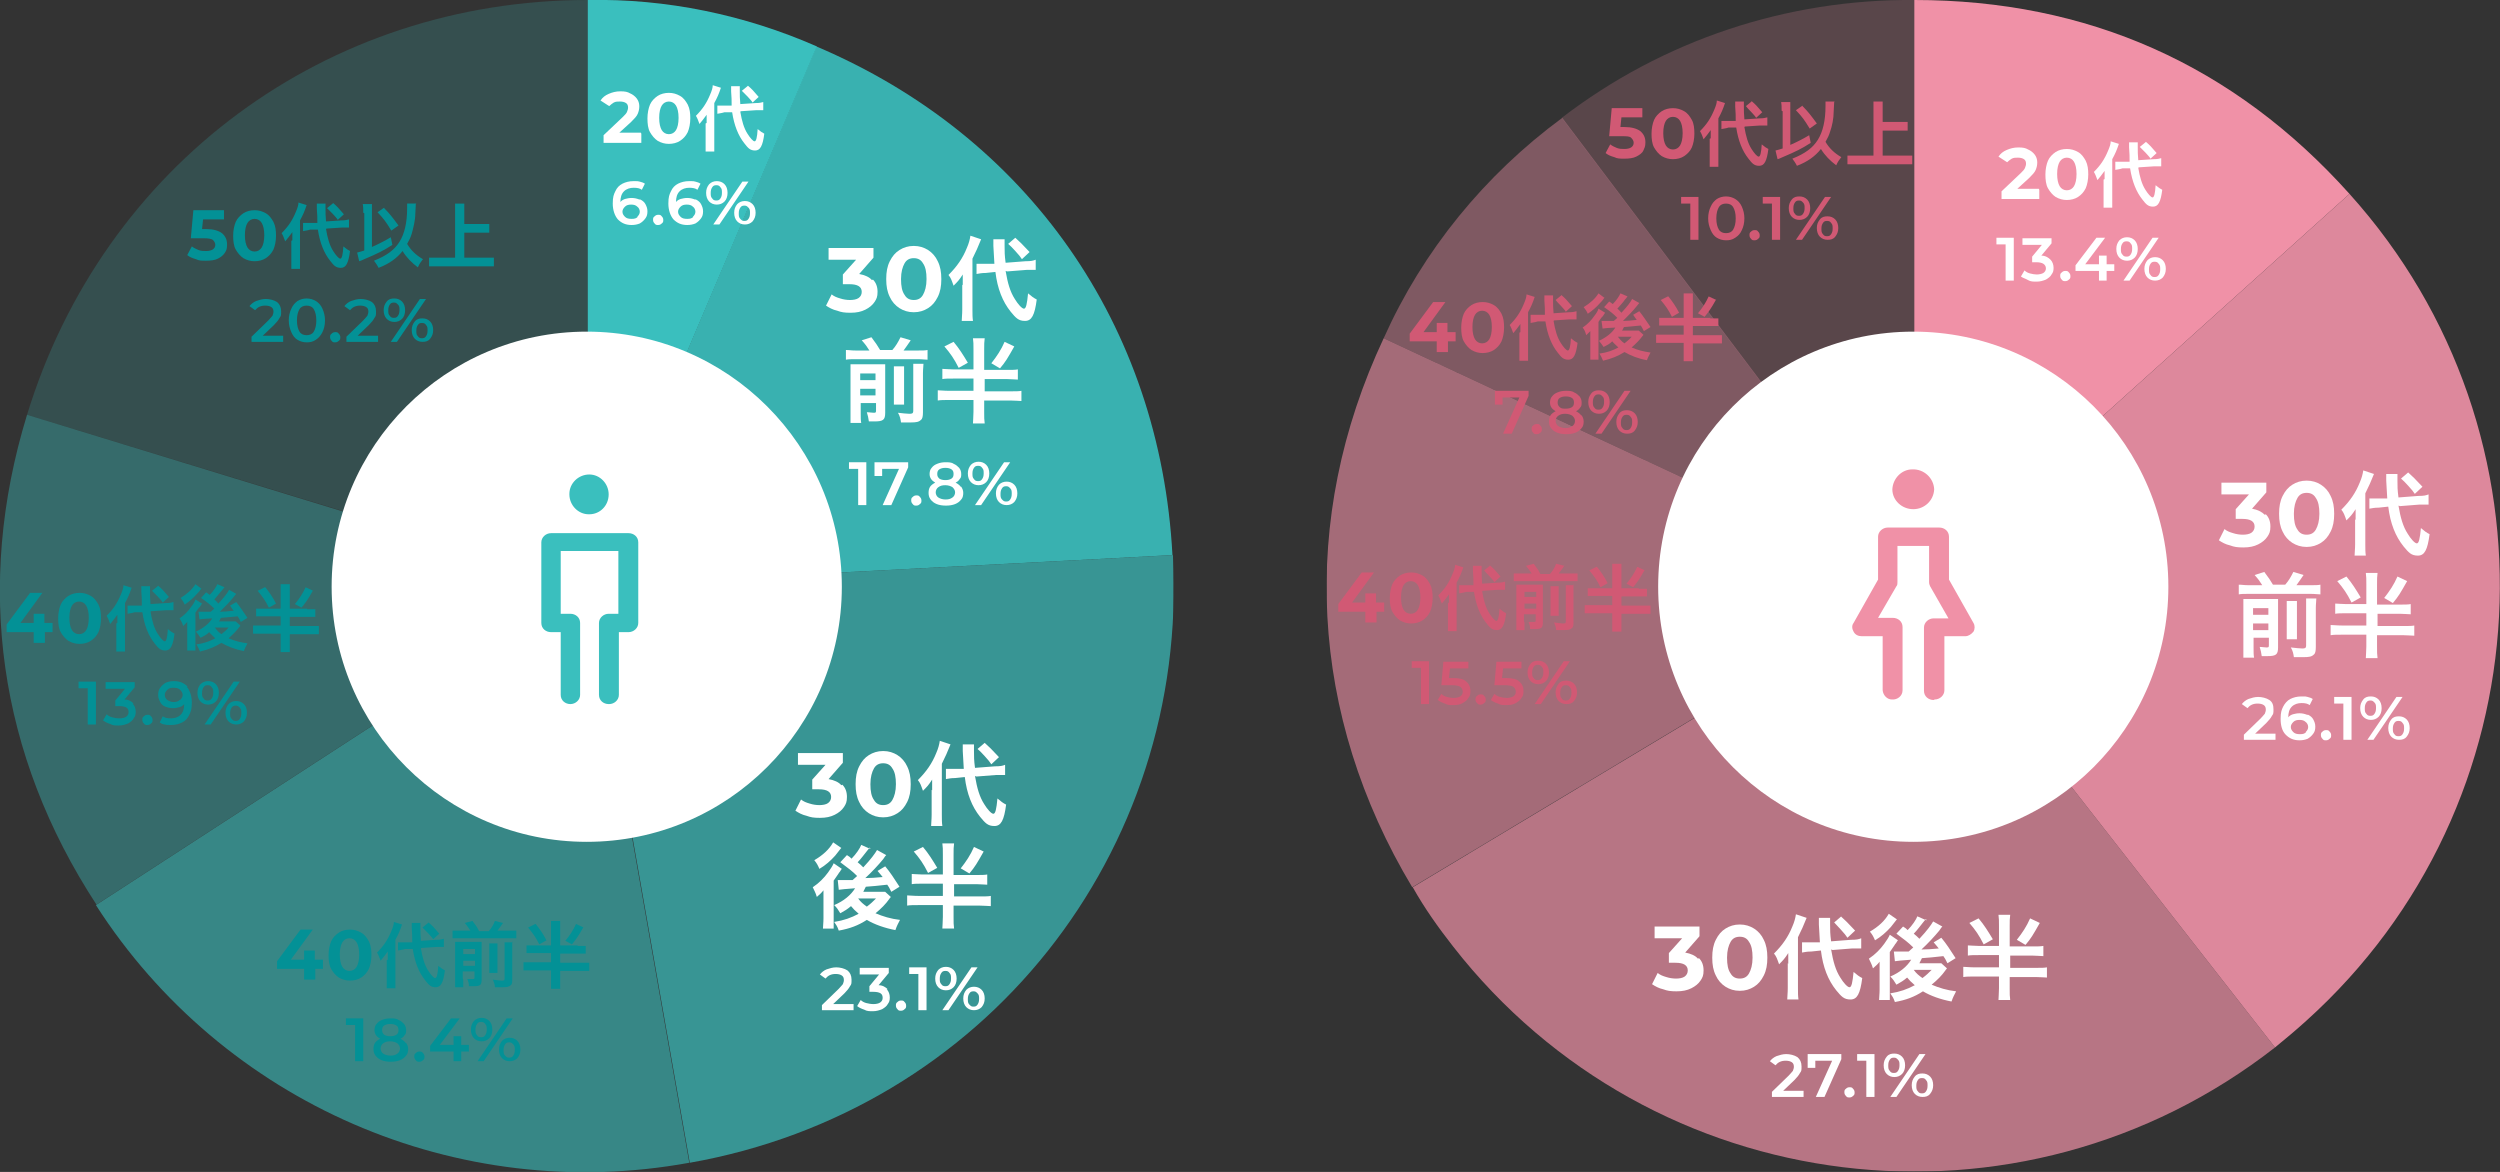 <?xml version="1.0" encoding="UTF-8"?>
<svg id="_レイヤー_1" data-name="レイヤー_1" xmlns="http://www.w3.org/2000/svg" xmlns:xlink="http://www.w3.org/1999/xlink" version="1.1" viewBox="0 0 490 229.7">
  <rect x="0" y="0" width="490" height="229.7" fill="#333333" stroke="none"/>
  <!-- Generator: Adobe Illustrator 29.6.1, SVG Export Plug-In . SVG Version: 2.1.1 Build 9)  -->
  <defs>
    <style>
      .st0 {
        fill: none;
      }

      .st1 {
        fill: #3abfbe;
      }

      .st2 {
        isolation: isolate;
      }

      .st3 {
        clip-path: url(#clippath-11);
      }

      .st4 {
        clip-path: url(#clippath-10);
      }

      .st5 {
        clip-path: url(#clippath-13);
      }

      .st6 {
        clip-path: url(#clippath-12);
      }

      .st7 {
        clip-path: url(#clippath-1);
      }

      .st8 {
        clip-path: url(#clippath-3);
      }

      .st9 {
        clip-path: url(#clippath-4);
      }

      .st10 {
        clip-path: url(#clippath-2);
      }

      .st11 {
        clip-path: url(#clippath-7);
      }

      .st12 {
        clip-path: url(#clippath-6);
      }

      .st13 {
        clip-path: url(#clippath-9);
      }

      .st14 {
        clip-path: url(#clippath-8);
      }

      .st15 {
        clip-path: url(#clippath-5);
      }

      .st16 {
        fill: #fff;
      }

      .st17 {
        fill: #d15974;
      }

      .st18 {
        fill: #f091a7;
      }

      .st19 {
        opacity: .9;
      }

      .st20 {
        opacity: .7;
      }

      .st21 {
        opacity: .4;
      }

      .st22 {
        opacity: .6;
      }

      .st23 {
        opacity: .2;
      }

      .st24 {
        fill: #039196;
      }

      .st25 {
        clip-path: url(#clippath);
      }
    </style>
    <clipPath id="clippath">
      <rect class="st0" width="230" height="229.7"/>
    </clipPath>
    <clipPath id="clippath-1">
      <rect class="st0" width="230" height="229.7"/>
    </clipPath>
    <clipPath id="clippath-2">
      <rect class="st0" x="5.3" width="109.8" height="114.8"/>
    </clipPath>
    <clipPath id="clippath-3">
      <rect class="st0" y="81.3" width="115.2" height="96.1"/>
    </clipPath>
    <clipPath id="clippath-4">
      <rect class="st0" x="18.8" y="114.8" width="116.3" height="114.9"/>
    </clipPath>
    <clipPath id="clippath-5">
      <rect class="st0" x="115.2" y="108.8" width="114.8" height="119.1"/>
    </clipPath>
    <clipPath id="clippath-6">
      <rect class="st0" x="115.2" y="9.1" width="114.7" height="105.7"/>
    </clipPath>
    <clipPath id="clippath-7">
      <rect class="st0" x="260" width="230" height="229.6"/>
    </clipPath>
    <clipPath id="clippath-8">
      <rect class="st0" x="260" width="230" height="229.6"/>
    </clipPath>
    <clipPath id="clippath-9">
      <rect class="st0" x="306.1" width="69.1" height="114.8"/>
    </clipPath>
    <clipPath id="clippath-10">
      <rect class="st0" x="271.1" y="23.1" width="104" height="91.7"/>
    </clipPath>
    <clipPath id="clippath-11">
      <rect class="st0" x="260" y="66.3" width="115.2" height="107.6"/>
    </clipPath>
    <clipPath id="clippath-12">
      <rect class="st0" x="276.8" y="114.8" width="169.1" height="114.8"/>
    </clipPath>
    <clipPath id="clippath-13">
      <rect class="st0" x="375.2" y="38" width="114.8" height="167.3"/>
    </clipPath>
  </defs>
  <g id="_グループ_55719" data-name="グループ_55719">
    <g id="_グループ_55718" data-name="グループ_55718">
      <g id="_グループ_55702" data-name="グループ_55702">
        <g id="_グループ_55679" data-name="グループ_55679">
          <g class="st25">
            <g id="_グループ_55678" data-name="グループ_55678">
              <g id="_グループ_55677" data-name="グループ_55677">
                <g class="st7">
                  <g id="_グループ_55676" data-name="グループ_55676">
                    <g id="_グループ_55663" data-name="グループ_55663" class="st23">
                      <g id="_グループ_55662" data-name="グループ_55662">
                        <g class="st10">
                          <g id="_グループ_55661" data-name="グループ_55661">
                            <path id="_パス_2726" data-name="パス_2726" class="st1" d="M115.2,114.8L5.3,81.3C20.3,32.3,64,0,115.2,0v114.8Z"/>
                          </g>
                        </g>
                      </g>
                    </g>
                    <g id="_グループ_55666" data-name="グループ_55666" class="st21">
                      <g id="_グループ_55665" data-name="グループ_55665">
                        <g class="st8">
                          <g id="_グループ_55664" data-name="グループ_55664">
                            <path id="_パス_2727" data-name="パス_2727" class="st1" d="M115.2,114.8l-96.3,62.5C-.3,147.9-5,114.9,5.3,81.3l109.8,33.6Z"/>
                          </g>
                        </g>
                      </g>
                    </g>
                    <g id="_グループ_55669" data-name="グループ_55669" class="st22">
                      <g id="_グループ_55668" data-name="グループ_55668">
                        <g class="st9">
                          <g id="_グループ_55667" data-name="グループ_55667">
                            <path id="_パス_2728" data-name="パス_2728" class="st1" d="M115.2,114.8l19.9,113.1c-45.4,8.3-91.4-11.7-116.3-50.5l96.3-62.5Z"/>
                          </g>
                        </g>
                      </g>
                    </g>
                    <g id="_グループ_55672" data-name="グループ_55672" class="st20">
                      <g id="_グループ_55671" data-name="グループ_55671">
                        <g class="st15">
                          <g id="_グループ_55670" data-name="グループ_55670">
                            <path id="_パス_2729" data-name="パス_2729" class="st1" d="M115.2,114.8l114.7-6c3.1,58.5-37.1,108.9-94.7,119.1l-19.9-113.1Z"/>
                          </g>
                        </g>
                      </g>
                    </g>
                    <g id="_グループ_55675" data-name="グループ_55675" class="st19">
                      <g id="_グループ_55674" data-name="グループ_55674">
                        <g class="st12">
                          <g id="_グループ_55673" data-name="グループ_55673">
                            <path id="_パス_2730" data-name="パス_2730" class="st1" d="M115.2,114.8L160,9.1c41.5,17.6,67.4,54.7,69.8,99.7l-114.7,6Z"/>
                          </g>
                        </g>
                      </g>
                    </g>
                    <path id="_パス_2731" data-name="パス_2731" class="st1" d="M115.2,114.8V0c15.4-.3,30.8,2.9,44.9,9.1l-44.9,105.7Z"/>
                  </g>
                </g>
              </g>
            </g>
          </g>
        </g>
        <g id="_グループ_55701" data-name="グループ_55701">
          <circle id="_楕円形_29" data-name="楕円形_29" class="st16" cx="115" cy="115" r="50"/>
          <g id="_グループ_55700" data-name="グループ_55700">
            <path id="_パス_2722" data-name="パス_2722" class="st1" d="M119.3,138c-1,0-1.9-.7-1.9-1.8v-14.1c0-1,.9-1.8,1.9-1.8h1.9v-12.3h-11.3v12.3h1.9c1,0,1.9.7,1.9,1.8v14.1c0,1-.9,1.8-1.9,1.8-1,0-1.9-.7-1.9-1.8v-12.3h-1.9c-1,0-1.9-.7-1.9-1.8v-15.8c0-1,.9-1.8,1.9-1.8h15.2c1,0,1.9.7,1.9,1.8v15.8c0,1-.9,1.8-1.9,1.8h-1.9v12.3c0,1-.9,1.8-1.9,1.8"/>
            <path id="_パス_2723" data-name="パス_2723" class="st1" d="M115.5,100.8c2.1,0,3.8-1.7,3.8-3.9h0c0-2.1-1.7-3.9-3.8-3.9-2.1,0-3.9,1.7-3.9,3.8,0,0,0,0,0,.1,0,2.1,1.7,3.9,3.8,3.9h0"/>
          </g>
        </g>
      </g>
      <g id="_グループ_55705" data-name="グループ_55705">
        <g id="_18.4_" class="st2">
          <g class="st2">
            <path class="st24" d="M71.2,199.6v8.4h-1.6v-7.1h-1.8v-1.3h3.3Z"/>
            <path class="st24" d="M79.6,204.4c.2.3.4.7.4,1.2s-.1,1-.4,1.3c-.3.4-.7.7-1.2.9-.5.2-1.1.3-1.8.3s-1.3-.1-1.8-.3c-.5-.2-.9-.5-1.2-.9-.3-.4-.4-.8-.4-1.3s.1-.9.3-1.2c.2-.3.6-.6,1-.8-.3-.2-.6-.4-.8-.7-.2-.3-.3-.6-.3-1s.1-.9.4-1.2c.3-.4.6-.6,1.1-.8.5-.2,1-.3,1.6-.3s1.2,0,1.6.3c.5.2.8.5,1.1.8.3.4.4.8.4,1.2s0,.7-.3,1c-.2.3-.4.5-.8.7.4.2.8.5,1,.8ZM77.9,206.5c.3-.2.5-.6.5-1s-.2-.7-.5-1c-.3-.2-.8-.4-1.4-.4s-1,.1-1.4.4c-.3.2-.5.6-.5,1s.2.8.5,1,.8.4,1.4.4,1-.1,1.4-.4ZM75.3,201c-.3.2-.4.5-.4.9s.1.6.4.9c.3.2.7.3,1.2.3s.9-.1,1.2-.3c.3-.2.4-.5.4-.9s-.1-.7-.4-.9c-.3-.2-.7-.3-1.2-.3s-.9.1-1.2.3Z"/>
            <path class="st24" d="M81.5,207.8c-.2-.2-.3-.4-.3-.7s0-.5.3-.7c.2-.2.4-.3.7-.3s.5,0,.7.3c.2.2.3.4.3.7s0,.5-.3.7c-.2.2-.4.3-.7.3s-.5,0-.7-.3Z"/>
            <path class="st24" d="M91.9,206.1h-1.5v1.9h-1.5v-1.9h-4.6v-1.1l4.1-5.4h1.7l-3.9,5.2h2.7v-1.7h1.5v1.7h1.5v1.3Z"/>
            <path class="st24" d="M92.9,203.5c-.4-.4-.6-1-.6-1.7s.2-1.2.6-1.7c.4-.4.9-.6,1.5-.6s1.1.2,1.5.6c.4.4.6,1,.6,1.7s-.2,1.3-.6,1.7-.9.6-1.5.6-1.1-.2-1.5-.6ZM95.1,202.9c.2-.3.3-.6.3-1.1s0-.8-.3-1.1c-.2-.3-.4-.4-.8-.4s-.6.1-.8.4-.3.6-.3,1.1,0,.8.3,1.1c.2.3.4.4.8.4s.6-.1.8-.4ZM99.3,199.6h1.2l-5.7,8.4h-1.2l5.7-8.4ZM98.4,207.4c-.4-.4-.6-1-.6-1.7s.2-1.2.6-1.7c.4-.4.9-.6,1.5-.6s1.1.2,1.5.6c.4.4.6,1,.6,1.7s-.2,1.2-.6,1.7c-.4.4-.9.6-1.5.6s-1.1-.2-1.5-.6ZM100.6,206.9c.2-.3.3-.6.3-1.1s0-.8-.3-1.1-.4-.4-.8-.4-.6.1-.8.4-.3.6-.3,1.1,0,.8.3,1.1.4.4.8.4.6-.1.8-.4Z"/>
          </g>
        </g>
        <g id="_40代前半" class="st2">
          <g class="st2">
            <path class="st24" d="M63.4,189.9h-1.6v2.1h-2.2v-2.1h-5.3v-1.5l4.6-6.2h2.4l-4.3,5.9h2.6v-1.8h2.1v1.8h1.6v1.8Z"/>
            <path class="st24" d="M66.4,191.6c-.6-.4-1.1-1-1.5-1.7s-.5-1.7-.5-2.7.2-2,.5-2.7.9-1.3,1.5-1.7c.6-.4,1.4-.6,2.2-.6s1.5.2,2.2.6,1.1,1,1.5,1.7c.4.8.5,1.7.5,2.7s-.2,2-.5,2.7c-.4.8-.9,1.3-1.5,1.7s-1.4.6-2.2.6-1.5-.2-2.2-.6ZM69.9,189.5c.3-.5.5-1.3.5-2.4s-.2-1.9-.5-2.4c-.3-.5-.8-.8-1.4-.8s-1.1.3-1.4.8c-.3.5-.5,1.3-.5,2.4s.2,1.9.5,2.4c.3.5.8.8,1.4.8s1.1-.3,1.4-.8Z"/>
          </g>
          <g class="st2">
            <path class="st24" d="M76,188.1c0-.7,0-1.1,0-1.6-.6.8-.8,1.1-1.4,1.8-.3-.8-.4-1.1-.7-1.6,1.3-1.3,2.1-2.5,2.8-4.2.3-.7.5-1.3.5-1.8l1.6.5c-.4,1.2-.7,1.9-1.3,3v7.8c0,.7,0,1.2,0,1.7h-1.7c0-.5,0-.9,0-1.7v-3.8ZM82.5,185.9c.3,1.8.7,3.2,1.4,4.3.5.8,1.1,1.5,1.4,1.5s.5-.7.6-2.4c.6.5.9.7,1.3.9-.3,2.4-.8,3.3-1.8,3.3s-1.4-.5-2.1-1.4c-1.2-1.5-2-3.5-2.4-6.1h-1.5c-.6.2-1,.2-1.4.3v-1.6c.2,0,.3,0,.4,0,.3,0,.7,0,1.1,0h1.3c0-1.2,0-1.4-.1-2.8,0-.3,0-.8,0-1h1.7c0,.3,0,.5,0,1,0,.8,0,1.4.1,2.5l3-.2c.8,0,1.1-.1,1.5-.2v1.6c-.2,0-.3,0-.4,0-.2,0-.6,0-1,0l-3,.2ZM84,180.8c.8.7,1,.9,2.1,2.2l-1.2,1.1c-.3-.5-.4-.5-1-1.2q-.7-.7-1.1-1.1l1.1-.9Z"/>
            <path class="st24" d="M92.2,182.4c-.4-.6-.6-.9-1.1-1.5l1.5-.4c.7.9.9,1.2,1.3,2h1.9c.6-.7.9-1.2,1.2-2l1.6.4c-.4.6-.8,1.1-1.1,1.5h2.2c.7,0,1.1,0,1.5,0v1.5c-.4,0-.8,0-1.5,0h-9.5c-.7,0-1.1,0-1.5,0v-1.5c.5,0,.8,0,1.5,0h2.1ZM90.8,192c0,.7,0,1.1,0,1.5h-1.6c0-.5,0-.9,0-1.6v-6c0-.7,0-.9,0-1.3.4,0,.8,0,1.3,0h2.7c.7,0,.9,0,1.2,0,0,.3,0,.7,0,1.4v6c0,1.1-.3,1.3-1.6,1.3s-.4,0-.9,0c0-.7-.1-.8-.3-1.4.5,0,.7,0,1,0s.4,0,.4-.3v-1.2h-2.3v1.4ZM93.1,187v-1h-2.3v1h2.3ZM93.1,189.3v-1h-2.3v1h2.3ZM97.5,184.9c0,.4,0,.6,0,1.3v3c0,.9,0,1.1,0,1.5h-1.6c0-.4,0-.7,0-1.5v-3c0-.6,0-.9,0-1.3h1.6ZM100.4,184.5c0,.4,0,.8,0,1.5v5.9c0,.6,0,1-.3,1.2-.3.3-.7.4-1.6.4s-.6,0-1.5,0c0-.6-.2-.9-.4-1.5.8.1,1.3.2,1.7.2s.6,0,.6-.4v-5.7c0-.8,0-1,0-1.4h1.6Z"/>
            <path class="st24" d="M113.2,185.4c.7,0,1.2,0,1.6,0v1.5c-.4,0-1,0-1.6,0h-3.4v1.8h4c.8,0,1.3,0,1.7,0v1.6c-.4,0-.9,0-1.7,0h-4v1.8c0,.8,0,1.2,0,1.7h-1.8c0-.4,0-1,0-1.8v-1.8h-3.7c-.7,0-1.3,0-1.7,0v-1.6c.4,0,.9,0,1.7,0h3.7v-1.8h-3.1c-.7,0-1.2,0-1.7,0v-1.5c.4,0,1,0,1.7,0h3.1v-3.1c0-.8,0-1.2,0-1.7h1.8c0,.5,0,.9,0,1.7v3.1h3.4ZM105,181.1c.8,1,1.5,2,2.1,3.2l-1.4.8c-.7-1.4-1.2-2.1-2.2-3.3l1.4-.7ZM114.3,181.8c-1,1.8-1.4,2.3-2.2,3.3l-1.3-.7c.9-1.1,1.5-2,2.1-3.3l1.5.7Z"/>
          </g>
        </g>
      </g>
      <g id="_グループ_55709" data-name="グループ_55709">
        <g id="_6.6_" class="st2">
          <g class="st2">
            <path class="st16" d="M125.5,39.1c.4.2.8.5,1,.9s.4.8.4,1.4-.1,1-.4,1.4-.6.7-1.1,1c-.5.2-1,.3-1.6.3-1.2,0-2-.4-2.7-1.1-.6-.7-1-1.8-1-3.1s.2-1.8.5-2.4c.3-.7.8-1.2,1.4-1.5.6-.3,1.3-.5,2.2-.5s.8,0,1.2.1.7.2,1,.4l-.6,1.2c-.4-.3-.9-.4-1.6-.4s-1.4.2-1.9.7-.7,1.2-.7,2.1h0c.2-.3.6-.5.9-.6.4-.1.8-.2,1.3-.2s1,.1,1.5.3ZM124.9,42.5c.3-.3.5-.6.5-1s-.2-.8-.5-1c-.3-.3-.7-.4-1.2-.4s-.9.1-1.2.4c-.3.3-.5.6-.5,1s.2.7.5,1c.3.3.7.4,1.3.4s.9-.1,1.2-.4Z"/>
            <path class="st16" d="M128.3,43.8c-.2-.2-.3-.4-.3-.7s0-.5.3-.7c.2-.2.4-.3.7-.3s.5,0,.7.3c.2.2.3.4.3.7s0,.5-.3.7c-.2.2-.4.3-.7.3s-.5,0-.7-.3Z"/>
            <path class="st16" d="M136.4,39.1c.4.2.8.5,1,.9s.4.8.4,1.4-.1,1-.4,1.4-.6.7-1.1,1c-.5.2-1,.3-1.6.3-1.2,0-2-.4-2.7-1.1-.6-.7-1-1.8-1-3.1s.2-1.8.5-2.4c.3-.7.8-1.2,1.4-1.5.6-.3,1.3-.5,2.2-.5s.8,0,1.2.1.7.2,1,.4l-.6,1.2c-.4-.3-.9-.4-1.6-.4s-1.4.2-1.9.7-.7,1.2-.7,2.1h0c.2-.3.6-.5.9-.6.4-.1.8-.2,1.3-.2s1,.1,1.5.3ZM135.8,42.5c.3-.3.5-.6.5-1s-.2-.8-.5-1c-.3-.3-.7-.4-1.2-.4s-.9.1-1.2.4c-.3.3-.5.6-.5,1s.2.7.5,1c.3.3.7.4,1.3.4s.9-.1,1.2-.4Z"/>
            <path class="st16" d="M139,39.5c-.4-.4-.6-1-.6-1.7s.2-1.2.6-1.7c.4-.4.9-.6,1.5-.6s1.1.2,1.5.6c.4.4.6,1,.6,1.7s-.2,1.3-.6,1.7-.9.6-1.5.6-1.1-.2-1.5-.6ZM141.2,38.9c.2-.3.3-.6.3-1.1s0-.8-.3-1.1c-.2-.3-.4-.4-.8-.4s-.6.1-.8.4-.3.6-.3,1.1,0,.8.3,1.1c.2.3.4.4.8.4s.6-.1.8-.4ZM145.5,35.6h1.2l-5.7,8.4h-1.2l5.7-8.4ZM144.5,43.4c-.4-.4-.6-1-.6-1.7s.2-1.2.6-1.7c.4-.4.9-.6,1.5-.6s1.1.2,1.5.6c.4.4.6,1,.6,1.7s-.2,1.2-.6,1.7c-.4.4-.9.6-1.5.6s-1.1-.2-1.5-.6ZM146.7,42.9c.2-.3.3-.6.3-1.1s0-.8-.3-1.1-.4-.4-.8-.4-.6.1-.8.4-.3.6-.3,1.1,0,.8.3,1.1.4.4.8.4.6-.1.8-.4Z"/>
          </g>
        </g>
        <g id="_20代" class="st2">
          <g class="st2">
            <path class="st16" d="M125.7,26.2v1.8h-7.4v-1.5l3.8-3.6c.4-.4.7-.7.8-1,.1-.3.2-.5.2-.8,0-.4-.1-.7-.4-.9-.3-.2-.7-.3-1.2-.3s-.8,0-1.2.2c-.3.2-.6.4-.9.7l-1.7-1.1c.4-.6.9-1,1.6-1.3.7-.3,1.4-.5,2.3-.5s1.4.1,1.9.4c.5.2,1,.6,1.3,1,.3.4.5.9.5,1.5s-.1,1-.3,1.5-.7,1-1.3,1.6l-2.3,2.1h4.2Z"/>
            <path class="st16" d="M128.9,27.6c-.6-.4-1.1-1-1.5-1.7s-.5-1.7-.5-2.7.2-2,.5-2.7.9-1.3,1.5-1.7c.6-.4,1.4-.6,2.2-.6s1.5.2,2.2.6,1.1,1,1.5,1.7c.4.8.5,1.7.5,2.7s-.2,2-.5,2.7c-.4.8-.9,1.3-1.5,1.7s-1.4.6-2.2.6-1.5-.2-2.2-.6ZM132.5,25.5c.3-.5.5-1.3.5-2.4s-.2-1.9-.5-2.4c-.3-.5-.8-.8-1.4-.8s-1.1.3-1.4.8c-.3.5-.5,1.3-.5,2.4s.2,1.9.5,2.4c.3.5.8.8,1.4.8s1.1-.3,1.4-.8Z"/>
          </g>
          <g class="st2">
            <path class="st16" d="M138.5,24.1c0-.7,0-1.1,0-1.6-.6.8-.8,1.1-1.4,1.8-.3-.8-.4-1.1-.7-1.6,1.3-1.3,2.1-2.5,2.8-4.2.3-.7.5-1.3.5-1.8l1.6.5c-.4,1.2-.7,1.9-1.3,3v7.8c0,.7,0,1.2,0,1.7h-1.7c0-.5,0-.9,0-1.7v-3.8ZM145.1,21.9c.3,1.8.7,3.2,1.4,4.3.5.8,1.1,1.5,1.4,1.5s.5-.7.6-2.4c.6.5.9.7,1.3.9-.3,2.4-.8,3.3-1.8,3.3s-1.4-.5-2.1-1.4c-1.2-1.5-2-3.5-2.4-6.1h-1.5c-.6.2-1,.2-1.4.3v-1.6c.2,0,.3,0,.4,0,.3,0,.7,0,1.1,0h1.3c0-1.2,0-1.4-.1-2.8,0-.3,0-.8,0-1h1.7c0,.3,0,.5,0,1,0,.8,0,1.4.1,2.5l3-.2c.8,0,1.1-.1,1.5-.2v1.6c-.2,0-.3,0-.4,0-.2,0-.6,0-1,0l-3,.2ZM146.6,16.8c.8.7,1,.9,2.1,2.2l-1.2,1.1c-.3-.5-.4-.5-1-1.2q-.7-.7-1.1-1.1l1.1-.9Z"/>
          </g>
        </g>
      </g>
      <g id="_グループ_55708" data-name="グループ_55708">
        <g id="_13.9_" class="st2">
          <g class="st2">
            <path class="st24" d="M18.8,133.6v8.4h-1.6v-7.1h-1.8v-1.3h3.3Z"/>
            <path class="st24" d="M26,137.9c.4.4.6,1,.6,1.6s-.1.9-.4,1.3c-.2.4-.6.7-1.1,1-.5.2-1.1.4-1.8.4s-1.2,0-1.7-.3c-.6-.2-1-.4-1.4-.7l.7-1.2c.3.3.7.5,1.1.6.4.1.9.2,1.4.2s1-.1,1.3-.3c.3-.2.5-.5.5-.9s-.1-.7-.4-.9c-.3-.2-.8-.3-1.4-.3h-.8v-1.1l1.9-2.3h-3.8v-1.3h5.7v1l-2,2.4c.8,0,1.4.4,1.8.8Z"/>
            <path class="st24" d="M28.2,141.8c-.2-.2-.3-.4-.3-.7s0-.5.3-.7c.2-.2.4-.3.7-.3s.5,0,.7.3c.2.2.3.4.3.7s0,.5-.3.7c-.2.2-.4.3-.7.3s-.5,0-.7-.3Z"/>
            <path class="st24" d="M36.6,134.6c.6.7,1,1.8,1,3.1s-.2,1.8-.5,2.4c-.3.7-.8,1.2-1.4,1.5-.6.3-1.3.5-2.2.5s-.8,0-1.2-.1c-.4,0-.7-.2-1-.4l.6-1.2c.4.3.9.4,1.6.4s1.4-.2,1.9-.7c.5-.5.7-1.2.7-2.1h0c-.2.3-.6.5-.9.6-.4.1-.8.2-1.3.2s-1-.1-1.5-.3-.8-.5-1-.9c-.2-.4-.4-.8-.4-1.4s.1-1,.4-1.4c.3-.4.6-.7,1.1-1,.5-.2,1-.3,1.6-.3,1.2,0,2,.4,2.7,1.1ZM35.3,137.2c.3-.3.5-.6.5-1s-.2-.7-.5-1c-.3-.3-.7-.4-1.3-.4s-.9.1-1.2.4c-.3.3-.5.6-.5,1s.2.8.5,1,.7.4,1.2.4.9-.1,1.2-.4Z"/>
            <path class="st24" d="M39.3,137.5c-.4-.4-.6-1-.6-1.7s.2-1.2.6-1.7c.4-.4.9-.6,1.5-.6s1.1.2,1.5.6c.4.4.6,1,.6,1.7s-.2,1.3-.6,1.7-.9.6-1.5.6-1.1-.2-1.5-.6ZM41.5,136.9c.2-.3.3-.6.3-1.1s0-.8-.3-1.1c-.2-.3-.4-.4-.8-.4s-.6.1-.8.4-.3.6-.3,1.1,0,.8.3,1.1c.2.3.4.4.8.4s.6-.1.8-.4ZM45.8,133.6h1.2l-5.7,8.4h-1.2l5.7-8.4ZM44.8,141.4c-.4-.4-.6-1-.6-1.7s.2-1.2.6-1.7c.4-.4.9-.6,1.5-.6s1.1.2,1.5.6c.4.4.6,1,.6,1.7s-.2,1.2-.6,1.7c-.4.4-.9.6-1.5.6s-1.1-.2-1.5-.6ZM47,140.9c.2-.3.3-.6.3-1.1s0-.8-.3-1.1-.4-.4-.8-.4-.6.1-.8.4-.3.6-.3,1.1,0,.8.3,1.1.4.4.8.4.6-.1.8-.4Z"/>
          </g>
        </g>
        <g id="_40代後半" class="st2">
          <g class="st2">
            <path class="st24" d="M10.4,123.9h-1.6v2.1h-2.2v-2.1H1.3v-1.5l4.6-6.2h2.4l-4.3,5.9h2.6v-1.8h2.1v1.8h1.6v1.8Z"/>
            <path class="st24" d="M13.4,125.6c-.6-.4-1.1-1-1.5-1.7s-.5-1.7-.5-2.7.2-2,.5-2.7.9-1.3,1.5-1.7c.6-.4,1.4-.6,2.2-.6s1.5.2,2.2.6,1.1,1,1.5,1.7c.4.8.5,1.7.5,2.7s-.2,2-.5,2.7c-.4.8-.9,1.3-1.5,1.7s-1.4.6-2.2.6-1.5-.2-2.2-.6ZM16.9,123.5c.3-.5.5-1.3.5-2.4s-.2-1.9-.5-2.4c-.3-.5-.8-.8-1.4-.8s-1.1.3-1.4.8c-.3.5-.5,1.3-.5,2.4s.2,1.9.5,2.4c.3.5.8.8,1.4.8s1.1-.3,1.4-.8Z"/>
          </g>
          <g class="st2">
            <path class="st24" d="M23,122.1c0-.7,0-1.1,0-1.6-.6.8-.8,1.1-1.4,1.8-.3-.8-.4-1.1-.7-1.6,1.3-1.3,2.1-2.5,2.8-4.2.3-.7.5-1.3.5-1.8l1.6.5c-.4,1.2-.7,1.9-1.3,3v7.8c0,.7,0,1.2,0,1.7h-1.7c0-.5,0-.9,0-1.7v-3.8ZM29.5,119.9c.3,1.8.7,3.2,1.4,4.3.5.8,1.1,1.5,1.4,1.5s.5-.7.6-2.4c.6.5.9.7,1.3.9-.3,2.4-.8,3.3-1.8,3.3s-1.4-.5-2.1-1.4c-1.2-1.5-2-3.5-2.4-6.1h-1.5c-.6.2-1,.2-1.4.3v-1.6c.2,0,.3,0,.4,0,.3,0,.7,0,1.1,0h1.3c0-1.2,0-1.4-.1-2.8,0-.3,0-.8,0-1h1.7c0,.3,0,.5,0,1,0,.8,0,1.4.1,2.5l3-.2c.8,0,1.1-.1,1.5-.2v1.6c-.2,0-.3,0-.4,0-.2,0-.6,0-1,0l-3,.2ZM31,114.8c.8.7,1,.9,2.1,2.2l-1.2,1.1c-.3-.5-.4-.5-1-1.2q-.7-.7-1.1-1.1l1.1-.9Z"/>
            <path class="st24" d="M36.9,121.7c-.3.3-.6.6-1,1-.2-.7-.4-1-.7-1.5.9-.6,1.7-1.4,2.3-2.3.4-.5.7-1,.8-1.4l1.3.8c-.1.2-.3.4-.4.6,0,0,0,.1-.2.2-.3.4-.6.8-.7,1v5.7c0,.8,0,1.2,0,1.7h-1.6c0-.4,0-.8,0-1.5v-4.3ZM39.5,115.3c-.5.7-.5.7-.9,1.1-.7.8-1.5,1.5-2.4,2.1-.2-.5-.4-.8-.8-1.3,1.3-.8,2.3-1.7,2.9-2.7l1.2.9ZM43.9,115.2q-.1.2-.4.5c-.4.5-1,1.2-1.5,1.8.4.3.5.5.8.8,1.2-1.3,1.8-2.1,2.1-2.7l1.4.8c0,0-.2.2-.5.6-.7.9-1.8,2-2.7,2.9q1.1,0,2.7-.2c-.2-.3-.4-.5-.7-1l1.2-.7c.8,1,1.3,1.8,2.2,3.1l-1.3.8c-.3-.6-.4-.8-.6-1.1q-2,.2-3.3.3c-.2.3-.2.5-.4.7h2.2c.5,0,.9,0,1.1,0l.9.8c0,.1-.1.2-.2.3-.5.7-1.3,1.5-2.1,2.2,1.1.5,2.3.8,3.7,1-.3.6-.5.9-.7,1.5-1.7-.3-3.2-.9-4.4-1.6-1.3.8-2.5,1.3-4.2,1.7-.3-.7-.4-.9-.7-1.4,1.5-.2,2.6-.6,3.7-1.2-.5-.5-.9-.8-1.2-1.2-.5.5-.9.7-1.7,1.1-.4-.6-.5-.7-.9-1.2,1.5-.7,2.6-1.6,3.2-2.6q-2.1.1-2.5.2l-.2-1.5c.3,0,.5,0,.9,0h.5q.2,0,1,0l.7-.6c-.8-.8-1.3-1.2-2.6-2.1l1-1.1c.4.3.5.3.7.5.7-.7,1.3-1.6,1.5-2.1l1.4.6ZM42.1,123c.4.5.7.9,1.3,1.3.6-.5,1-.8,1.4-1.3h-2.7Z"/>
            <path class="st24" d="M60.2,119.4c.7,0,1.2,0,1.6,0v1.5c-.4,0-1,0-1.6,0h-3.4v1.8h4c.8,0,1.3,0,1.7,0v1.6c-.4,0-.9,0-1.7,0h-4v1.8c0,.8,0,1.2,0,1.7h-1.8c0-.4,0-1,0-1.8v-1.8h-3.7c-.7,0-1.3,0-1.7,0v-1.6c.4,0,.9,0,1.7,0h3.7v-1.8h-3.1c-.7,0-1.2,0-1.7,0v-1.5c.4,0,1,0,1.7,0h3.1v-3.1c0-.8,0-1.2,0-1.7h1.8c0,.5,0,.9,0,1.7v3.1h3.4ZM52,115.1c.8,1,1.5,2,2.1,3.2l-1.4.8c-.7-1.4-1.2-2.1-2.2-3.3l1.4-.7ZM61.3,115.8c-1,1.8-1.4,2.3-2.2,3.3l-1.3-.7c.9-1.1,1.5-2,2.1-3.3l1.5.7Z"/>
          </g>
        </g>
      </g>
      <g id="_グループ_55710" data-name="グループ_55710">
        <g id="_20.2_" class="st2">
          <g class="st2">
            <path class="st24" d="M55.5,65.7v1.3h-6.2v-1l3.3-3.2c.4-.4.6-.7.8-.9.1-.3.2-.5.2-.8,0-.4-.1-.7-.4-.9s-.7-.3-1.2-.3c-.9,0-1.5.3-2,.9l-1.1-.8c.3-.4.8-.8,1.3-1,.6-.2,1.2-.4,1.9-.4s1.6.2,2.2.6c.5.4.8,1,.8,1.8s0,.9-.3,1.3c-.2.4-.6.9-1.1,1.4l-2.2,2.1h4Z"/>
            <path class="st24" d="M58.3,66.6c-.5-.3-.9-.8-1.2-1.5-.3-.7-.5-1.4-.5-2.3s.2-1.7.5-2.3c.3-.7.7-1.1,1.2-1.5.5-.3,1.1-.5,1.8-.5s1.3.2,1.8.5,1,.8,1.3,1.5c.3.7.5,1.4.5,2.3s-.2,1.7-.5,2.3-.7,1.1-1.3,1.5-1.1.5-1.8.5-1.3-.2-1.8-.5ZM61.5,65c.3-.5.5-1.2.5-2.2s-.2-1.7-.5-2.2c-.3-.5-.8-.7-1.4-.7s-1.1.2-1.4.7c-.3.5-.5,1.2-.5,2.2s.2,1.7.5,2.2c.3.5.8.7,1.4.7s1.1-.2,1.4-.7Z"/>
            <path class="st24" d="M65,66.8c-.2-.2-.3-.4-.3-.7s0-.5.3-.7c.2-.2.4-.3.7-.3s.5,0,.7.3c.2.2.3.4.3.7s0,.5-.3.7c-.2.2-.4.3-.7.3s-.5,0-.7-.3Z"/>
            <path class="st24" d="M74.1,65.7v1.3h-6.2v-1l3.3-3.2c.4-.4.6-.7.8-.9.1-.3.2-.5.2-.8,0-.4-.1-.7-.4-.9s-.7-.3-1.2-.3c-.9,0-1.5.3-2,.9l-1.1-.8c.3-.4.8-.8,1.3-1,.6-.2,1.2-.4,1.9-.4s1.6.2,2.2.6c.5.4.8,1,.8,1.8s0,.9-.3,1.3c-.2.4-.6.9-1.1,1.4l-2.2,2.1h4Z"/>
            <path class="st24" d="M75.8,62.5c-.4-.4-.6-1-.6-1.7s.2-1.2.6-1.7.9-.6,1.5-.6,1.1.2,1.5.6c.4.4.6,1,.6,1.7s-.2,1.3-.6,1.7-.9.6-1.5.6-1.1-.2-1.5-.6ZM78,61.9c.2-.3.3-.6.3-1.1s0-.8-.3-1.1-.4-.4-.8-.4-.6.1-.8.4c-.2.3-.3.6-.3,1.1s0,.8.3,1.1c.2.3.4.4.8.4s.6-.1.8-.4ZM82.3,58.6h1.2l-5.7,8.4h-1.2l5.7-8.4ZM81.3,66.4c-.4-.4-.6-1-.6-1.7s.2-1.2.6-1.7.9-.6,1.5-.6,1.1.2,1.5.6.6,1,.6,1.7-.2,1.2-.6,1.7-.9.6-1.5.6-1.1-.2-1.5-.6ZM83.5,65.9c.2-.3.3-.6.3-1.1s0-.8-.3-1.1c-.2-.3-.4-.4-.8-.4s-.6.1-.8.4c-.2.3-.3.6-.3,1.1s0,.8.3,1.1c.2.3.4.4.8.4s.6-.1.8-.4Z"/>
          </g>
        </g>
        <g id="_50代以上" class="st2">
          <g class="st2">
            <path class="st24" d="M43.5,45.7c.7.6,1,1.3,1,2.2s-.1,1.1-.4,1.6-.8.9-1.4,1.2c-.6.3-1.4.4-2.3.4s-1.4,0-2-.3c-.7-.2-1.2-.4-1.7-.8l.9-1.7c.4.3.8.5,1.3.7.5.2,1,.2,1.5.2s1-.1,1.3-.3c.3-.2.5-.5.5-.9s-.2-.7-.5-1c-.3-.2-.9-.3-1.8-.3h-2.5l.5-5.5h6v1.8h-4.1l-.2,1.9h.8c1.4,0,2.4.3,3.1.8Z"/>
            <path class="st24" d="M47.7,50.6c-.6-.4-1.1-1-1.5-1.7s-.5-1.7-.5-2.7.2-2,.5-2.7.9-1.3,1.5-1.7c.6-.4,1.4-.6,2.2-.6s1.5.2,2.2.6,1.1,1,1.5,1.7c.4.8.5,1.7.5,2.7s-.2,2-.5,2.7c-.4.8-.9,1.3-1.5,1.7s-1.4.6-2.2.6-1.5-.2-2.2-.6ZM51.3,48.5c.3-.5.5-1.3.5-2.4s-.2-1.9-.5-2.4c-.3-.5-.8-.8-1.4-.8s-1.1.3-1.4.8c-.3.5-.5,1.3-.5,2.4s.2,1.9.5,2.4c.3.5.8.8,1.4.8s1.1-.3,1.4-.8Z"/>
          </g>
          <g class="st2">
            <path class="st24" d="M57.3,47.1c0-.7,0-1.1,0-1.6-.6.8-.8,1.1-1.4,1.8-.3-.8-.4-1.1-.7-1.6,1.3-1.3,2.1-2.5,2.8-4.2.3-.7.5-1.3.5-1.8l1.6.5c-.4,1.2-.7,1.9-1.3,3v7.8c0,.7,0,1.2,0,1.7h-1.7c0-.5,0-.9,0-1.7v-3.8ZM63.9,44.9c.3,1.8.7,3.2,1.4,4.3.5.8,1.1,1.5,1.4,1.5s.5-.7.6-2.4c.6.5.9.7,1.3.9-.3,2.4-.8,3.3-1.8,3.3s-1.4-.5-2.1-1.4c-1.2-1.5-2-3.5-2.4-6.1h-1.5c-.6.2-1,.2-1.4.3v-1.6c.2,0,.3,0,.4,0,.3,0,.7,0,1.1,0h1.3c0-1.2,0-1.4-.1-2.8,0-.3,0-.8,0-1h1.7c0,.3,0,.5,0,1,0,.8,0,1.4.1,2.5l3-.2c.8,0,1.1-.1,1.5-.2v1.6c-.2,0-.3,0-.4,0-.2,0-.6,0-1,0l-3,.2ZM65.3,39.8c.8.7,1,.9,2.1,2.2l-1.2,1.1c-.3-.5-.4-.5-1-1.2q-.7-.7-1.1-1.1l1.1-.9Z"/>
            <path class="st24" d="M71.2,41.7c0-.7,0-1.2-.1-1.7h1.8c0,.4,0,.8,0,1.4v7c1.4-.6,2.7-1.3,3.7-1.9l.3,1.5c-1.7,1.1-2.9,1.7-5.5,2.8-.5.2-.6.3-1,.4l-.4-1.7c.5-.1.7-.2,1.4-.4v-7.3ZM81.5,40q0,.2-.1,1.9c0,1.3-.4,2.8-.7,3.9-.2.7-.5,1.3-.9,2,.7,1.2,1.7,2.2,3.1,3-.4.5-.7.9-1,1.6-1.2-.9-2.2-1.9-3-3.2-1.1,1.4-2.6,2.5-4.7,3.3-.3-.6-.6-1-.9-1.4,2.5-1,4-2.1,5-3.7,1-1.6,1.5-3.8,1.5-6.6s0-.6,0-.9h1.8ZM75.3,40.8c1.1,1.1,1.7,1.9,2.8,3.4l-1.4,1c-1.1-1.8-1.4-2.2-2.7-3.6l1.3-.9Z"/>
            <path class="st24" d="M90.9,50.5h4c.7,0,1.4,0,1.9,0v1.7c-.6,0-1.2,0-1.9,0h-8.9c-.7,0-1.3,0-1.9,0v-1.7c.5,0,1.1,0,1.9,0h3.2v-9c0-.6,0-1,0-1.6h1.8c0,.5,0,1,0,1.6v2.4h3.3c.6,0,1.1,0,1.6,0v1.7c-.5,0-1,0-1.6,0h-3.3v5.2Z"/>
          </g>
        </g>
      </g>
      <g id="_グループ_55706" data-name="グループ_55706">
        <g id="_17.8_" class="st2">
          <g class="st2">
            <path class="st16" d="M169.8,90.6v8.4h-1.6v-7.1h-1.8v-1.3h3.3Z"/>
            <path class="st16" d="M178,90.6v1l-3.3,7.4h-1.7l3.2-7.1h-3.3v1.4h-1.5v-2.7h6.5Z"/>
            <path class="st16" d="M178.9,98.8c-.2-.2-.3-.4-.3-.7s0-.5.3-.7c.2-.2.4-.3.7-.3s.5,0,.7.3c.2.2.3.4.3.7s0,.5-.3.7c-.2.2-.4.3-.7.3s-.5,0-.7-.3Z"/>
            <path class="st16" d="M188.4,95.4c.2.3.4.7.4,1.2s-.1,1-.4,1.3c-.3.4-.7.7-1.2.9-.5.2-1.1.3-1.8.3s-1.3-.1-1.8-.3c-.5-.2-.9-.5-1.2-.9-.3-.4-.4-.8-.4-1.3s.1-.9.3-1.2c.2-.3.6-.6,1-.8-.3-.2-.6-.4-.8-.7-.2-.3-.3-.6-.3-1s.1-.9.4-1.2c.3-.4.6-.6,1.1-.8.5-.2,1-.3,1.6-.3s1.2,0,1.6.3c.5.2.8.5,1.1.8.3.4.4.8.4,1.2s0,.7-.3,1c-.2.3-.4.5-.8.7.4.2.8.5,1,.8ZM186.7,97.5c.3-.2.5-.6.5-1s-.2-.7-.5-1c-.3-.2-.8-.4-1.4-.4s-1,.1-1.4.4c-.3.2-.5.6-.5,1s.2.8.5,1,.8.4,1.4.4,1-.1,1.4-.4ZM184.1,92c-.3.2-.4.5-.4.9s.1.6.4.9c.3.2.7.3,1.2.3s.9-.1,1.2-.3c.3-.2.4-.5.4-.9s-.1-.7-.4-.9c-.3-.2-.7-.3-1.2-.3s-.9.1-1.2.3Z"/>
            <path class="st16" d="M190.3,94.5c-.4-.4-.6-1-.6-1.7s.2-1.2.6-1.7c.4-.4.9-.6,1.5-.6s1.1.2,1.5.6c.4.4.6,1,.6,1.7s-.2,1.3-.6,1.7-.9.6-1.5.6-1.1-.2-1.5-.6ZM192.5,93.9c.2-.3.3-.6.3-1.1s0-.8-.3-1.1c-.2-.3-.4-.4-.8-.4s-.6.1-.8.4-.3.6-.3,1.1,0,.8.3,1.1c.2.3.4.4.8.4s.6-.1.8-.4ZM196.8,90.6h1.2l-5.7,8.4h-1.2l5.7-8.4ZM195.8,98.4c-.4-.4-.6-1-.6-1.7s.2-1.2.6-1.7c.4-.4.9-.6,1.5-.6s1.1.2,1.5.6c.4.4.6,1,.6,1.7s-.2,1.2-.6,1.7c-.4.4-.9.6-1.5.6s-1.1-.2-1.5-.6ZM198,97.9c.2-.3.3-.6.3-1.1s0-.8-.3-1.1-.4-.4-.8-.4-.6.1-.8.4-.3.6-.3,1.1,0,.8.3,1.1.4.4.8.4.6-.1.8-.4Z"/>
          </g>
        </g>
        <g id="_30代_前半" class="st2">
          <g class="st2">
            <path class="st16" d="M171.1,54.8c.6.6.9,1.4.9,2.4s-.2,1.4-.6,2c-.4.6-1,1.1-1.8,1.5-.8.4-1.7.6-2.9.6s-1.8-.1-2.6-.4c-.9-.2-1.6-.6-2.2-1l1.1-2.2c.5.4,1,.6,1.7.8.6.2,1.3.3,1.9.3s1.3-.1,1.7-.4c.4-.3.6-.7.6-1.2,0-1-.8-1.5-2.4-1.5h-1.3v-1.9l2.6-2.9h-5.4v-2.3h8.8v1.9l-2.8,3.2c1.1.2,2,.6,2.5,1.2Z"/>
            <path class="st16" d="M176.3,60.4c-.8-.5-1.5-1.3-1.9-2.2-.5-1-.7-2.1-.7-3.5s.2-2.5.7-3.5c.5-1,1.1-1.7,1.9-2.2.8-.5,1.7-.8,2.8-.8s2,.3,2.8.8c.8.5,1.5,1.3,1.9,2.2.5,1,.7,2.1.7,3.5s-.2,2.5-.7,3.5c-.5,1-1.1,1.7-1.9,2.2-.8.5-1.7.8-2.8.8s-2-.3-2.8-.8ZM180.9,57.8c.4-.7.7-1.7.7-3.1s-.2-2.4-.7-3.1c-.4-.7-1-1-1.8-1s-1.4.3-1.8,1c-.4.7-.7,1.7-.7,3.1s.2,2.4.7,3.1c.4.7,1,1,1.8,1s1.4-.3,1.8-1Z"/>
          </g>
          <g class="st2">
            <path class="st16" d="M188.7,55.9c0-.9,0-1.4,0-2.1-.7,1.1-1,1.4-1.8,2.2-.4-1.1-.5-1.5-1-2.1,1.7-1.7,2.8-3.3,3.6-5.3.4-.9.6-1.7.7-2.4l2.1.7c-.6,1.5-1,2.4-1.7,3.8v10c0,.9,0,1.5.1,2.2h-2.2c0-.6.1-1.2.1-2.2v-4.9ZM197.1,53.1c.4,2.4.9,4.1,1.8,5.5.6,1,1.4,1.9,1.8,1.9s.6-.9.8-3c.7.6,1.1.9,1.7,1.2-.4,3.1-1,4.2-2.3,4.2s-1.8-.6-2.8-1.8c-1.6-2-2.6-4.5-3-7.8l-1.9.2c-.8,0-1.2.1-1.8.2v-2c.2,0,.4,0,.5,0,.3,0,.9,0,1.4,0h1.6c-.1-1.6-.1-1.7-.2-3.5,0-.4,0-1,0-1.3h2.2c0,.3,0,.7,0,1.3,0,1.1,0,1.8.2,3.3l3.9-.3c1.1,0,1.5-.1,2-.3v2c-.2,0-.4,0-.5,0-.3,0-.7,0-1.3,0l-3.8.3ZM199,46.6c1,.9,1.2,1.1,2.8,2.8l-1.5,1.4c-.4-.6-.5-.7-1.3-1.6q-.8-.9-1.4-1.4l1.4-1.2Z"/>
          </g>
          <g class="st2">
            <path class="st16" d="M170.4,68.7c-.5-.8-.7-1.1-1.5-2l1.9-.6c.9,1.2,1.1,1.5,1.7,2.5h2.4c.7-.8,1.1-1.5,1.6-2.5l2,.6c-.5.7-1,1.5-1.4,2h2.8c.9,0,1.4,0,1.9-.1v1.9c-.5,0-1-.1-1.9-.1h-12.2c-.9,0-1.4,0-1.9.1v-1.9c.7,0,1,.1,1.9.1h2.7ZM168.7,81c0,.9,0,1.4.1,1.9h-2.1c0-.6,0-1.1,0-2.1v-7.8c0-.9,0-1.2,0-1.6.5,0,1,0,1.7,0h3.5c.9,0,1.2,0,1.6,0,0,.4,0,.8,0,1.8v7.7c0,1.4-.4,1.7-2.1,1.7s-.5,0-1.1,0c-.1-.8-.2-1.1-.4-1.8.6,0,.9.1,1.3.1s.5,0,.5-.4v-1.5h-3v1.8ZM171.6,74.5v-1.3h-3v1.3h3ZM171.6,77.5v-1.3h-3v1.3h3ZM177.2,71.8c0,.5,0,.8,0,1.7v3.9c0,1.2,0,1.4,0,1.9h-2c0-.5,0-.8,0-1.9v-3.9c0-.8,0-1.2,0-1.7h2.1ZM181,71.3c0,.5-.1,1-.1,1.9v7.6c0,.8-.1,1.3-.4,1.5-.4.4-.9.5-2,.5s-.8,0-1.9,0c-.1-.7-.2-1.2-.6-1.9,1,.1,1.7.2,2.2.2s.8,0,.8-.6v-7.3c0-1,0-1.3,0-1.9h2.1Z"/>
            <path class="st16" d="M197.4,72.5c.9,0,1.6,0,2.1-.1v2c-.6,0-1.2-.1-2.1-.1h-4.4v2.4h5.1c1,0,1.6,0,2.1-.1v2c-.5,0-1.2-.1-2.2-.1h-5.1v2.3c0,1,0,1.5.1,2.2h-2.3c0-.5.1-1.3.1-2.3v-2.3h-4.8c-.9,0-1.6,0-2.2.1v-2c.5,0,1.2.1,2.2.1h4.8v-2.4h-4c-.9,0-1.6,0-2.1.1v-2c.6,0,1.2.1,2.1.1h4v-3.9c0-1,0-1.5-.1-2.2h2.3c-.1.7-.1,1.2-.1,2.2v4h4.4ZM186.9,67c1.1,1.3,1.9,2.6,2.8,4.1l-1.8,1c-.9-1.8-1.6-2.8-2.8-4.2l1.8-.9ZM198.8,67.9c-1.3,2.3-1.7,3-2.8,4.3l-1.7-1c1.1-1.4,1.9-2.6,2.6-4.2l1.9.9Z"/>
          </g>
        </g>
      </g>
      <g id="_グループ_55707" data-name="グループ_55707">
        <g id="_23.1_" class="st2">
          <g class="st2">
            <path class="st16" d="M167.3,196.7v1.3h-6.2v-1l3.3-3.2c.4-.4.6-.7.8-.9.1-.3.2-.5.2-.8,0-.4-.1-.7-.4-.9-.3-.2-.7-.3-1.2-.3-.9,0-1.5.3-2,.9l-1.1-.8c.3-.4.8-.8,1.3-1,.6-.2,1.2-.4,1.9-.4s1.6.2,2.2.6c.5.4.8,1,.8,1.8s0,.9-.3,1.3c-.2.4-.6.9-1.1,1.4l-2.2,2.1h4Z"/>
            <path class="st16" d="M173.8,193.9c.4.4.6,1,.6,1.6s-.1.9-.4,1.3c-.2.4-.6.7-1.1,1-.5.2-1.1.4-1.8.4s-1.2,0-1.7-.3c-.6-.2-1-.4-1.4-.7l.7-1.2c.3.3.7.5,1.1.6.4.1.9.2,1.4.2s1-.1,1.3-.3c.3-.2.5-.5.5-.9s-.1-.7-.4-.9c-.3-.2-.8-.3-1.4-.3h-.8v-1.1l1.9-2.3h-3.8v-1.3h5.7v1l-2,2.4c.8,0,1.4.4,1.8.8Z"/>
            <path class="st16" d="M175.9,197.8c-.2-.2-.3-.4-.3-.7s0-.5.3-.7c.2-.2.4-.3.7-.3s.5,0,.7.3c.2.2.3.4.3.7s0,.5-.3.7c-.2.2-.4.3-.7.3s-.5,0-.7-.3Z"/>
            <path class="st16" d="M181.6,189.6v8.4h-1.6v-7.1h-1.8v-1.3h3.3Z"/>
            <path class="st16" d="M183.9,193.5c-.4-.4-.6-1-.6-1.7s.2-1.2.6-1.7c.4-.4.9-.6,1.5-.6s1.1.2,1.5.6c.4.4.6,1,.6,1.7s-.2,1.3-.6,1.7-.9.6-1.5.6-1.1-.2-1.5-.6ZM186.1,192.9c.2-.3.3-.6.3-1.1s0-.8-.3-1.1c-.2-.3-.4-.4-.8-.4s-.6.1-.8.4-.3.6-.3,1.1,0,.8.3,1.1c.2.3.4.4.8.4s.6-.1.8-.4ZM190.4,189.6h1.2l-5.7,8.4h-1.2l5.7-8.4ZM189.4,197.4c-.4-.4-.6-1-.6-1.7s.2-1.2.6-1.7c.4-.4.9-.6,1.5-.6s1.1.2,1.5.6c.4.4.6,1,.6,1.7s-.2,1.2-.6,1.7c-.4.4-.9.6-1.5.6s-1.1-.2-1.5-.6ZM191.6,196.9c.2-.3.3-.6.3-1.1s0-.8-.3-1.1-.4-.4-.8-.4-.6.1-.8.4-.3.6-.3,1.1,0,.8.3,1.1.4.4.8.4.6-.1.8-.4Z"/>
          </g>
        </g>
        <g id="_30代_後半" class="st2">
          <g class="st2">
            <path class="st16" d="M165.1,153.8c.6.6.9,1.4.9,2.4s-.2,1.4-.6,2c-.4.6-1,1.1-1.8,1.5-.8.4-1.7.6-2.9.6s-1.8-.1-2.6-.4c-.9-.2-1.6-.6-2.2-1l1.1-2.2c.5.4,1,.6,1.7.8.6.2,1.3.3,1.9.3s1.3-.1,1.7-.4c.4-.3.6-.7.6-1.2,0-1-.8-1.5-2.4-1.5h-1.3v-1.9l2.6-2.9h-5.4v-2.3h8.8v1.9l-2.8,3.2c1.1.2,2,.6,2.5,1.2Z"/>
            <path class="st16" d="M170.3,159.4c-.8-.5-1.5-1.3-1.9-2.2-.5-1-.7-2.1-.7-3.5s.2-2.5.7-3.5c.5-1,1.1-1.7,1.9-2.2.8-.5,1.7-.8,2.8-.8s2,.3,2.8.8c.8.5,1.5,1.3,1.9,2.2.5,1,.7,2.1.7,3.5s-.2,2.5-.7,3.5c-.5,1-1.1,1.7-1.9,2.2-.8.5-1.7.8-2.8.8s-2-.3-2.8-.8ZM174.9,156.8c.4-.7.7-1.7.7-3.1s-.2-2.4-.7-3.1c-.4-.7-1-1-1.8-1s-1.4.3-1.8,1c-.4.7-.7,1.7-.7,3.1s.2,2.4.7,3.1c.4.7,1,1,1.8,1s1.4-.3,1.8-1Z"/>
          </g>
          <g class="st2">
            <path class="st16" d="M182.7,154.9c0-.9,0-1.4,0-2.1-.7,1.1-1,1.4-1.8,2.2-.4-1.1-.5-1.5-1-2.1,1.7-1.7,2.8-3.3,3.6-5.3.4-.9.6-1.7.7-2.4l2.1.7c-.6,1.5-1,2.4-1.7,3.8v10c0,.9,0,1.5.1,2.2h-2.2c0-.6.1-1.2.1-2.2v-4.9ZM191.1,152.1c.4,2.4.9,4.1,1.8,5.5.6,1,1.4,1.9,1.8,1.9s.6-.9.8-3c.7.6,1.1.9,1.7,1.2-.4,3.1-1,4.2-2.3,4.2s-1.8-.6-2.8-1.8c-1.6-2-2.6-4.5-3-7.8l-1.9.2c-.8,0-1.2.1-1.8.2v-2c.2,0,.4,0,.5,0,.3,0,.9,0,1.4,0h1.6c-.1-1.6-.1-1.7-.2-3.5,0-.4,0-1,0-1.3h2.2c0,.3,0,.7,0,1.3,0,1.1,0,1.8.2,3.3l3.9-.3c1.1,0,1.5-.1,2-.3v2c-.2,0-.4,0-.5,0-.3,0-.7,0-1.3,0l-3.8.3ZM193,145.6c1,.9,1.2,1.1,2.8,2.8l-1.5,1.4c-.4-.6-.5-.7-1.3-1.6q-.8-.9-1.4-1.4l1.4-1.2Z"/>
          </g>
          <g class="st2">
            <path class="st16" d="M161.4,174.5c-.3.4-.7.8-1.3,1.3-.3-1-.5-1.2-.8-1.9,1.2-.8,2.2-1.8,3-2.9.5-.7.9-1.3,1.1-1.8l1.6,1.1c-.2.2-.3.5-.5.7,0,0-.1.1-.2.3-.3.5-.8,1.1-.9,1.3v7.3c0,1,0,1.5,0,2.1h-2.1c0-.5.1-1.1.1-2v-5.5ZM164.8,166.3c-.7.9-.7.9-1.1,1.4-.9,1-1.9,1.9-3.1,2.6-.3-.7-.5-1.1-1-1.7,1.7-1,2.9-2.1,3.7-3.5l1.6,1.1ZM170.5,166.1q-.2.2-.5.6c-.5.6-1.2,1.6-1.9,2.3.5.4.7.6,1.1,1,1.5-1.6,2.3-2.7,2.7-3.4l1.8,1c-.1.1-.3.3-.6.8-.9,1.1-2.3,2.6-3.5,3.7q1.4,0,3.4-.2c-.3-.4-.5-.6-1-1.2l1.5-.9c1,1.2,1.7,2.3,2.8,4l-1.6,1c-.4-.8-.5-1-.8-1.4q-2.6.3-4.2.4c-.2.4-.3.6-.5,1h2.8c.6,0,1.1,0,1.5,0l1.1,1c-.1.2-.2.2-.3.4-.7,1-1.6,1.9-2.7,2.8,1.4.6,3,1.1,4.8,1.3-.4.8-.6,1.1-.9,2-2.1-.4-4.1-1.1-5.6-2-1.7,1.1-3.3,1.7-5.5,2.1-.3-.9-.5-1.1-.9-1.7,1.9-.3,3.3-.8,4.8-1.6-.7-.6-1.1-1-1.5-1.5-.7.6-1.2.9-2.1,1.4-.5-.8-.6-1-1.2-1.6,1.9-.8,3.3-2,4.1-3.3q-2.7.2-3.2.3l-.2-1.9c.3,0,.7,0,1.1,0h.6q.3,0,1.2,0l.9-.8c-1-1-1.7-1.5-3.3-2.7l1.3-1.4c.5.3.6.4.9.7.9-.9,1.7-2.1,1.9-2.7l1.8.8ZM168.2,176.1c.5.7,1,1.1,1.7,1.6.8-.6,1.2-1,1.8-1.6h-3.5Z"/>
            <path class="st16" d="M191.4,171.5c.9,0,1.6,0,2.1-.1v2c-.6,0-1.2-.1-2.1-.1h-4.4v2.4h5.1c1,0,1.6,0,2.1-.1v2c-.5,0-1.2-.1-2.2-.1h-5.1v2.3c0,1,0,1.5.1,2.2h-2.3c0-.5.1-1.3.1-2.3v-2.3h-4.8c-.9,0-1.6,0-2.2.1v-2c.5,0,1.2.1,2.2.1h4.8v-2.4h-4c-.9,0-1.6,0-2.1.1v-2c.6,0,1.2.1,2.1.1h4v-3.9c0-1,0-1.5-.1-2.2h2.3c-.1.7-.1,1.2-.1,2.2v4h4.4ZM180.9,166c1.1,1.3,1.9,2.6,2.8,4.1l-1.8,1c-.9-1.8-1.6-2.8-2.8-4.2l1.8-.9ZM192.8,166.9c-1.3,2.3-1.7,3-2.8,4.3l-1.7-1c1.1-1.4,1.9-2.6,2.6-4.2l1.9.9Z"/>
          </g>
        </g>
      </g>
    </g>
    <g id="_グループ_55717" data-name="グループ_55717">
      <g id="_グループ_55704" data-name="グループ_55704">
        <g id="_グループ_55698" data-name="グループ_55698">
          <g class="st11">
            <g id="_グループ_55697" data-name="グループ_55697">
              <g id="_グループ_55696" data-name="グループ_55696">
                <g class="st14">
                  <g id="_グループ_55695" data-name="グループ_55695">
                    <g id="_グループ_55682" data-name="グループ_55682" class="st23">
                      <g id="_グループ_55681" data-name="グループ_55681">
                        <g class="st13">
                          <g id="_グループ_55680" data-name="グループ_55680">
                            <path id="_パス_2732" data-name="パス_2732" class="st18" d="M375.2,114.8l-69.1-91.7C325.9,7.9,350.2-.2,375.2,0v114.8Z"/>
                          </g>
                        </g>
                      </g>
                    </g>
                    <g id="_グループ_55685" data-name="グループ_55685" class="st21">
                      <g id="_グループ_55684" data-name="グループ_55684">
                        <g class="st4">
                          <g id="_グループ_55683" data-name="グループ_55683">
                            <path id="_パス_2733" data-name="パス_2733" class="st18" d="M375.2,114.8l-104-48.5c7.7-17.2,19.8-32,35-43.2l69.1,91.7Z"/>
                          </g>
                        </g>
                      </g>
                    </g>
                    <g id="_グループ_55688" data-name="グループ_55688" class="st22">
                      <g id="_グループ_55687" data-name="グループ_55687">
                        <g class="st3">
                          <g id="_グループ_55686" data-name="グループ_55686">
                            <path id="_パス_2734" data-name="パス_2734" class="st18" d="M375.2,114.8l-98.4,59.1c-20.2-33.7-22.3-72-5.6-107.6l104,48.5Z"/>
                          </g>
                        </g>
                      </g>
                    </g>
                    <g id="_グループ_55691" data-name="グループ_55691" class="st20">
                      <g id="_グループ_55690" data-name="グループ_55690">
                        <g class="st6">
                          <g id="_グループ_55689" data-name="グループ_55689">
                            <path id="_パス_2735" data-name="パス_2735" class="st18" d="M375.2,114.8l70.7,90.5c-50,39-122.1,30.2-161.1-19.8,0,0,0,0,0,0-2.9-3.7-5.6-7.5-7.9-11.6l98.4-59.1Z"/>
                          </g>
                        </g>
                      </g>
                    </g>
                    <g id="_グループ_55694" data-name="グループ_55694" class="st19">
                      <g id="_グループ_55693" data-name="グループ_55693">
                        <g class="st5">
                          <g id="_グループ_55692" data-name="グループ_55692">
                            <path id="_パス_2736" data-name="パス_2736" class="st18" d="M375.2,114.8l85.3-76.8c42.4,47.1,38.6,119.7-8.5,162.1,0,0,0,0,0,0-2.1,1.9-3.9,3.4-6.1,5.2l-70.7-90.5Z"/>
                          </g>
                        </g>
                      </g>
                    </g>
                    <path id="_パス_2737" data-name="パス_2737" class="st18" d="M375.2,114.8V0c34,0,62.6,12.7,85.3,38l-85.3,76.8Z"/>
                  </g>
                </g>
              </g>
            </g>
          </g>
        </g>
        <g id="_グループ_55703" data-name="グループ_55703">
          <circle id="_楕円形_30" data-name="楕円形_30" class="st16" cx="375" cy="115" r="50"/>
          <g id="_グループ_55699" data-name="グループ_55699">
            <path id="_パス_2724" data-name="パス_2724" class="st18" d="M379,137.2c-1,0-1.9-.7-1.9-1.8v-12.4c0-1,.9-1.8,1.9-1.8h2.9l-3.6-6.3c-.1-.2-.2-.5-.2-.8v-7.1h-6.2v7.1c0,.3,0,.6-.2.8l-3.6,6.2h2.9c1,0,1.9.7,1.9,1.8v12.4c0,1.1-1,1.9-2.1,1.8-.9,0-1.7-.8-1.8-1.8v-10.6h-4.1c-.7,0-1.3-.3-1.6-.9-.3-.5-.4-1.2,0-1.7l4.8-8.5v-8.4c0-1,.9-1.8,1.9-1.8h10.1c1,0,1.9.7,1.9,1.8v8.4l4.8,8.5c.3.5.3,1.2,0,1.7-.4.5-1,.9-1.6.9h-4.1v10.6c0,1-.9,1.8-1.9,1.8"/>
            <path id="_パス_2725" data-name="パス_2725" class="st18" d="M375,99.8c2.2,0,4-1.7,4.1-3.9-.1-2.2-2-4-4.3-3.9-2.1,0-3.8,1.8-3.9,3.9,0,2.2,1.9,3.9,4.1,3.9"/>
          </g>
        </g>
      </g>
      <g id="_グループ_55711" data-name="グループ_55711">
        <g id="_13.4_" class="st2">
          <g class="st2">
            <path class="st16" d="M394.7,46.6v8.4h-1.6v-7.1h-1.8v-1.3h3.3Z"/>
            <path class="st16" d="M401.9,50.9c.4.4.6,1,.6,1.6s-.1.9-.4,1.3c-.2.4-.6.7-1.1,1-.5.2-1.1.4-1.8.4s-1.2,0-1.7-.3-1-.4-1.4-.7l.7-1.2c.3.3.7.5,1.1.6.4.1.9.2,1.3.2s1-.1,1.3-.3c.3-.2.5-.5.5-.9s-.2-.7-.5-.9-.8-.3-1.4-.3h-.8v-1.1l1.9-2.3h-3.8v-1.3h5.7v1l-2,2.4c.8,0,1.4.4,1.8.8Z"/>
            <path class="st16" d="M404.1,54.8c-.2-.2-.3-.4-.3-.7s0-.5.3-.7c.2-.2.4-.3.7-.3s.5,0,.7.3c.2.2.3.4.3.7s0,.5-.3.7c-.2.2-.4.3-.7.3s-.5,0-.7-.3Z"/>
            <path class="st16" d="M414.4,53.1h-1.5v1.9h-1.5v-1.9h-4.6v-1.1l4.1-5.4h1.7l-3.9,5.2h2.7v-1.7h1.5v1.7h1.5v1.3Z"/>
            <path class="st16" d="M415.4,50.5c-.4-.4-.6-1-.6-1.7s.2-1.2.6-1.7c.4-.4.9-.6,1.5-.6s1.1.2,1.5.6c.4.4.6,1,.6,1.7s-.2,1.3-.6,1.7-.9.6-1.5.6-1.1-.2-1.5-.6ZM417.6,49.9c.2-.3.3-.6.3-1.1s0-.8-.3-1.1c-.2-.3-.4-.4-.8-.4s-.6.1-.8.4c-.2.3-.3.6-.3,1.1s0,.8.3,1.1c.2.3.4.4.8.4s.6-.1.8-.4ZM421.9,46.6h1.2l-5.7,8.4h-1.2l5.7-8.4ZM420.9,54.4c-.4-.4-.6-1-.6-1.7s.2-1.2.6-1.7c.4-.4.9-.6,1.5-.6s1.1.2,1.5.6c.4.4.6,1,.6,1.7s-.2,1.2-.6,1.7c-.4.4-.9.6-1.5.6s-1.1-.2-1.5-.6ZM423.1,53.9c.2-.3.3-.6.3-1.1s0-.8-.3-1.1c-.2-.3-.4-.4-.8-.4s-.6.1-.8.4c-.2.3-.3.6-.3,1.1s0,.8.3,1.1c.2.3.4.4.8.4s.6-.1.8-.4Z"/>
          </g>
        </g>
        <g id="_20代-2" class="st2">
          <g class="st2">
            <path class="st16" d="M399.7,37.2v1.8h-7.4v-1.5l3.8-3.6c.4-.4.7-.7.8-1,.1-.3.2-.5.2-.8,0-.4-.1-.7-.4-.9s-.7-.3-1.2-.3-.8,0-1.2.2c-.3.2-.6.4-.9.7l-1.7-1.1c.4-.6.9-1,1.6-1.3.7-.3,1.4-.5,2.3-.5s1.4.1,1.9.4c.5.2,1,.6,1.3,1,.3.4.5.9.5,1.5s-.1,1-.3,1.5c-.2.5-.7,1-1.3,1.6l-2.3,2.1h4.2Z"/>
            <path class="st16" d="M402.9,38.6c-.6-.4-1.1-1-1.5-1.7s-.5-1.7-.5-2.7.2-2,.5-2.7.9-1.3,1.5-1.7c.6-.4,1.4-.6,2.2-.6s1.5.2,2.2.6,1.1,1,1.5,1.7c.4.8.5,1.7.5,2.7s-.2,2-.5,2.7c-.4.8-.9,1.3-1.5,1.7s-1.4.6-2.2.6-1.5-.2-2.2-.6ZM406.5,36.5c.3-.5.5-1.3.5-2.4s-.2-1.9-.5-2.4c-.3-.5-.8-.8-1.4-.8s-1.1.3-1.4.8c-.3.5-.5,1.3-.5,2.4s.2,1.9.5,2.4c.3.5.8.8,1.4.8s1.1-.3,1.4-.8Z"/>
          </g>
          <g class="st2">
            <path class="st16" d="M412.5,35.1c0-.7,0-1.1,0-1.6-.6.8-.8,1.1-1.4,1.8-.3-.8-.4-1.1-.7-1.6,1.3-1.3,2.1-2.5,2.8-4.2.3-.7.5-1.3.5-1.8l1.6.5c-.4,1.2-.7,1.9-1.3,3v7.8c0,.7,0,1.2,0,1.7h-1.7c0-.5,0-.9,0-1.7v-3.8ZM419.1,32.9c.3,1.8.7,3.2,1.4,4.3.5.8,1.1,1.5,1.4,1.5s.5-.7.6-2.4c.6.5.9.7,1.3.9-.3,2.4-.8,3.3-1.8,3.3s-1.4-.5-2.1-1.4c-1.2-1.5-2-3.5-2.4-6.1h-1.5c-.6.2-1,.2-1.4.3v-1.6c.2,0,.3,0,.4,0,.3,0,.7,0,1.1,0h1.3c0-1.2,0-1.4-.1-2.8,0-.3,0-.8,0-1h1.7c0,.3,0,.5,0,1,0,.8,0,1.4.1,2.5l3-.2c.8,0,1.1-.1,1.5-.2v1.6c-.2,0-.3,0-.4,0-.2,0-.6,0-1,0l-3,.2ZM420.6,27.8c.8.7,1,.9,2.1,2.2l-1.2,1.1c-.3-.5-.4-.5-1-1.2q-.7-.7-1.1-1.1l1.1-.9Z"/>
          </g>
        </g>
      </g>
      <g id="_グループ_55712" data-name="グループ_55712">
        <g id="_26.1_" class="st2">
          <g class="st2">
            <path class="st16" d="M446,143.7v1.3h-6.2v-1l3.3-3.2c.4-.4.6-.7.8-.9.1-.3.2-.5.2-.8,0-.4-.1-.7-.4-.9-.3-.2-.7-.3-1.2-.3-.9,0-1.5.3-2,.9l-1.1-.8c.3-.4.8-.8,1.3-1,.6-.2,1.2-.4,1.9-.4s1.6.2,2.2.6.8,1,.8,1.8,0,.9-.3,1.3c-.2.4-.6.9-1.1,1.4l-2.2,2.1h4Z"/>
            <path class="st16" d="M452.4,140.1c.4.2.8.5,1,.9s.4.8.4,1.4-.1,1-.4,1.4c-.3.4-.6.7-1.1,1-.5.2-1,.3-1.6.3-1.2,0-2-.4-2.7-1.1s-1-1.8-1-3.1.2-1.8.5-2.4.8-1.2,1.4-1.5,1.3-.5,2.2-.5.8,0,1.2.1.7.2,1,.4l-.6,1.2c-.4-.3-.9-.4-1.6-.4s-1.4.2-1.9.7-.7,1.2-.7,2.1h0c.2-.3.6-.5.9-.6.4-.1.8-.2,1.3-.2s1,.1,1.5.3ZM451.9,143.5c.3-.3.5-.6.5-1s-.2-.8-.5-1c-.3-.3-.7-.4-1.2-.4s-.9.1-1.2.4c-.3.3-.5.6-.5,1s.2.7.5,1c.3.3.7.4,1.3.4s.9-.1,1.2-.4Z"/>
            <path class="st16" d="M455.2,144.8c-.2-.2-.3-.4-.3-.7s0-.5.3-.7c.2-.2.4-.3.7-.3s.5,0,.7.3c.2.2.3.4.3.7s0,.5-.3.7c-.2.2-.4.3-.7.3s-.5,0-.7-.3Z"/>
            <path class="st16" d="M460.9,136.6v8.4h-1.6v-7.1h-1.8v-1.3h3.3Z"/>
            <path class="st16" d="M463.2,140.5c-.4-.4-.6-1-.6-1.7s.2-1.2.6-1.7.9-.6,1.5-.6,1.1.2,1.5.6c.4.4.6,1,.6,1.7s-.2,1.3-.6,1.7-.9.6-1.5.6-1.1-.2-1.5-.6ZM465.4,139.9c.2-.3.3-.6.3-1.1s0-.8-.3-1.1-.4-.4-.8-.4-.6.1-.8.4c-.2.3-.3.6-.3,1.1s0,.8.3,1.1c.2.3.4.4.8.4s.6-.1.8-.4ZM469.7,136.6h1.2l-5.7,8.4h-1.2l5.7-8.4ZM468.7,144.4c-.4-.4-.6-1-.6-1.7s.2-1.2.6-1.7.9-.6,1.5-.6,1.1.2,1.5.6.6,1,.6,1.7-.2,1.2-.6,1.7-.9.6-1.5.6-1.1-.2-1.5-.6ZM470.9,143.9c.2-.3.3-.6.3-1.1s0-.8-.3-1.1c-.2-.3-.4-.4-.8-.4s-.6.1-.8.4c-.2.3-.3.6-.3,1.1s0,.8.3,1.1c.2.3.4.4.8.4s.6-.1.8-.4Z"/>
          </g>
        </g>
        <g id="_30代_前半-2" class="st2">
          <g class="st2">
            <path class="st16" d="M444.1,100.8c.6.6.9,1.4.9,2.4s-.2,1.4-.6,2c-.4.6-1,1.1-1.8,1.5-.8.4-1.7.6-2.9.6s-1.8-.1-2.6-.4c-.9-.2-1.6-.6-2.2-1l1.1-2.2c.5.4,1,.6,1.7.8.6.2,1.3.3,1.9.3s1.3-.1,1.7-.4c.4-.3.6-.7.6-1.2,0-1-.8-1.5-2.4-1.5h-1.3v-1.9l2.6-2.9h-5.4v-2.3h8.8v1.9l-2.8,3.2c1.1.2,1.9.6,2.5,1.2Z"/>
            <path class="st16" d="M449.3,106.4c-.8-.5-1.5-1.3-1.9-2.2-.5-1-.7-2.1-.7-3.5s.2-2.5.7-3.5c.5-1,1.1-1.7,1.9-2.2.8-.5,1.7-.8,2.8-.8s2,.3,2.8.8c.8.5,1.5,1.3,1.9,2.2.5,1,.7,2.1.7,3.5s-.2,2.5-.7,3.5c-.5,1-1.1,1.7-1.9,2.2-.8.5-1.7.8-2.8.8s-2-.3-2.8-.8ZM453.9,103.8c.4-.7.7-1.7.7-3.1s-.2-2.4-.7-3.1c-.4-.7-1-1-1.8-1s-1.4.3-1.8,1c-.4.7-.7,1.7-.7,3.1s.2,2.4.7,3.1c.4.7,1,1,1.8,1s1.4-.3,1.8-1Z"/>
          </g>
          <g class="st2">
            <path class="st16" d="M461.7,101.9c0-.9,0-1.4,0-2.1-.7,1.1-1,1.4-1.8,2.2-.4-1.1-.5-1.5-1-2.1,1.7-1.7,2.8-3.3,3.6-5.3.4-.9.6-1.7.7-2.4l2.1.7c-.6,1.5-1,2.4-1.7,3.8v10c0,.9,0,1.5.1,2.2h-2.2c0-.6.1-1.2.1-2.2v-4.9ZM470.1,99.1c.4,2.4.9,4.1,1.8,5.5.6,1,1.4,1.9,1.8,1.9s.6-.9.8-3c.7.6,1.1.9,1.7,1.2-.4,3.1-1,4.2-2.3,4.2s-1.8-.6-2.8-1.8c-1.6-2-2.6-4.5-3-7.8l-1.9.2c-.8,0-1.2.1-1.8.2v-2c.2,0,.4,0,.5,0,.3,0,.9,0,1.4,0h1.6c-.1-1.6-.1-1.7-.2-3.5,0-.4,0-1,0-1.3h2.2c0,.3,0,.7,0,1.3,0,1.1,0,1.8.2,3.3l3.9-.3c1.1,0,1.5-.1,2-.3v2c-.2,0-.4,0-.5,0-.3,0-.7,0-1.3,0l-3.8.3ZM472,92.6c1,.9,1.2,1.1,2.8,2.8l-1.5,1.4c-.4-.6-.5-.7-1.3-1.6q-.8-.9-1.4-1.4l1.4-1.2Z"/>
          </g>
          <g class="st2">
            <path class="st16" d="M443.4,114.7c-.5-.8-.7-1.1-1.5-2l1.9-.6c.9,1.2,1.1,1.5,1.7,2.5h2.4c.7-.8,1.1-1.5,1.6-2.5l2,.6c-.5.7-1,1.5-1.4,2h2.8c.9,0,1.4,0,1.9-.1v1.9c-.5,0-1-.1-1.9-.1h-12.2c-.9,0-1.4,0-1.9.1v-1.9c.7,0,1,.1,1.9.1h2.7ZM441.7,127c0,.9,0,1.4.1,1.9h-2.1c0-.6,0-1.1,0-2.1v-7.8c0-.9,0-1.2,0-1.6.5,0,1,0,1.7,0h3.5c.9,0,1.2,0,1.6,0,0,.4,0,.8,0,1.8v7.7c0,1.4-.4,1.7-2.1,1.7s-.5,0-1.1,0c-.1-.8-.2-1.1-.4-1.8.6,0,.9.1,1.3.1s.5,0,.5-.4v-1.5h-3v1.8ZM444.6,120.5v-1.3h-3v1.3h3ZM444.6,123.5v-1.3h-3v1.3h3ZM450.2,117.8c0,.5,0,.8,0,1.7v3.9c0,1.2,0,1.4,0,1.9h-2c0-.5,0-.8,0-1.9v-3.9c0-.8,0-1.2,0-1.7h2.1ZM454,117.3c0,.5-.1,1-.1,1.9v7.6c0,.8-.1,1.3-.4,1.5-.4.4-.9.5-2,.5s-.8,0-1.9,0c-.1-.7-.2-1.2-.6-1.9,1,.1,1.7.2,2.2.2s.8,0,.8-.6v-7.3c0-1,0-1.3,0-1.9h2.1Z"/>
            <path class="st16" d="M470.4,118.5c.9,0,1.6,0,2.1-.1v2c-.6,0-1.2-.1-2.1-.1h-4.4v2.4h5.1c1,0,1.6,0,2.1-.1v2c-.5,0-1.2-.1-2.2-.1h-5.1v2.3c0,1,0,1.5.1,2.2h-2.3c0-.5.1-1.3.1-2.3v-2.3h-4.8c-.9,0-1.6,0-2.2.1v-2c.5,0,1.2.1,2.2.1h4.8v-2.4h-4c-.9,0-1.6,0-2.1.1v-2c.6,0,1.2.1,2.1.1h4v-3.9c0-1,0-1.5-.1-2.2h2.3c-.1.7-.1,1.2-.1,2.2v4h4.4ZM459.9,113c1.1,1.3,1.9,2.6,2.8,4.1l-1.8,1c-.9-1.8-1.6-2.8-2.8-4.2l1.8-.9ZM471.8,113.9c-1.3,2.3-1.7,3-2.8,4.3l-1.7-1c1.1-1.4,1.9-2.6,2.6-4.2l1.9.9Z"/>
          </g>
        </g>
      </g>
      <g id="_グループ_55713" data-name="グループ_55713">
        <g id="_27.1_" class="st2">
          <g class="st2">
            <path class="st16" d="M353.5,213.7v1.3h-6.2v-1l3.3-3.2c.4-.4.6-.7.8-.9.1-.3.2-.5.2-.8,0-.4-.1-.7-.4-.9s-.7-.3-1.2-.3c-.9,0-1.5.3-2,.9l-1.1-.8c.3-.4.8-.8,1.3-1,.6-.2,1.2-.4,1.9-.4s1.6.2,2.2.6c.5.4.8,1,.8,1.8s0,.9-.3,1.3c-.2.4-.6.9-1.1,1.4l-2.2,2.1h4Z"/>
            <path class="st16" d="M360.9,206.6v1l-3.3,7.4h-1.7l3.2-7.1h-3.3v1.4h-1.5v-2.7h6.5Z"/>
            <path class="st16" d="M361.8,214.8c-.2-.2-.3-.4-.3-.7s0-.5.3-.7c.2-.2.4-.3.7-.3s.5,0,.7.3c.2.2.3.4.3.7s0,.5-.3.7c-.2.2-.4.3-.7.3s-.5,0-.7-.3Z"/>
            <path class="st16" d="M367.4,206.6v8.4h-1.6v-7.1h-1.8v-1.3h3.3Z"/>
            <path class="st16" d="M369.8,210.5c-.4-.4-.6-1-.6-1.7s.2-1.2.6-1.7.9-.6,1.5-.6,1.1.2,1.5.6c.4.4.6,1,.6,1.7s-.2,1.3-.6,1.7-.9.6-1.5.6-1.1-.2-1.5-.6ZM372,209.9c.2-.3.3-.6.3-1.1s0-.8-.3-1.1-.4-.4-.8-.4-.6.1-.8.4c-.2.3-.3.6-.3,1.1s0,.8.3,1.1c.2.3.4.4.8.4s.6-.1.8-.4ZM376.2,206.6h1.2l-5.7,8.4h-1.2l5.7-8.4ZM375.3,214.4c-.4-.4-.6-1-.6-1.7s.2-1.2.6-1.7.9-.6,1.5-.6,1.1.2,1.5.6.6,1,.6,1.7-.2,1.2-.6,1.7-.9.6-1.5.6-1.1-.2-1.5-.6ZM377.5,213.9c.2-.3.3-.6.3-1.1s0-.8-.3-1.1c-.2-.3-.4-.4-.8-.4s-.6.1-.8.4c-.2.3-.3.6-.3,1.1s0,.8.3,1.1c.2.3.4.4.8.4s.6-.1.8-.4Z"/>
          </g>
        </g>
        <g id="_30代後半" class="st2">
          <g class="st2">
            <path class="st16" d="M333,187.8c.6.6.9,1.4.9,2.4s-.2,1.4-.6,2c-.4.6-1,1.1-1.8,1.5-.8.4-1.7.6-2.9.6s-1.8-.1-2.6-.4c-.9-.2-1.6-.6-2.2-1l1.1-2.2c.5.4,1,.6,1.7.8.6.2,1.3.3,1.9.3s1.3-.1,1.7-.4c.4-.3.6-.7.6-1.2,0-1-.8-1.5-2.4-1.5h-1.3v-1.9l2.6-2.9h-5.4v-2.3h8.8v1.9l-2.8,3.2c1.1.2,2,.6,2.5,1.2Z"/>
            <path class="st16" d="M338.2,193.4c-.8-.5-1.5-1.3-1.9-2.2-.5-1-.7-2.1-.7-3.5s.2-2.5.7-3.5c.5-1,1.1-1.7,1.9-2.2.8-.5,1.7-.8,2.8-.8s2,.3,2.8.8c.8.5,1.5,1.3,1.9,2.2.5,1,.7,2.1.7,3.5s-.2,2.5-.7,3.5c-.5,1-1.1,1.7-1.9,2.2-.8.5-1.7.8-2.8.8s-2-.3-2.8-.8ZM342.8,190.8c.4-.7.7-1.7.7-3.1s-.2-2.4-.7-3.1c-.4-.7-1-1-1.8-1s-1.4.3-1.8,1c-.4.7-.7,1.7-.7,3.1s.2,2.4.7,3.1c.4.7,1,1,1.8,1s1.4-.3,1.8-1Z"/>
          </g>
          <g class="st2">
            <path class="st16" d="M350.5,188.9c0-.9,0-1.4,0-2.1-.7,1.1-1,1.4-1.8,2.2-.4-1.1-.5-1.5-1-2.1,1.7-1.7,2.8-3.3,3.6-5.3.4-.9.6-1.7.7-2.4l2.1.7c-.6,1.5-1,2.4-1.7,3.8v10c0,.9,0,1.5.1,2.2h-2.2c0-.6.1-1.2.1-2.2v-4.9ZM358.9,186.1c.4,2.4.9,4.1,1.8,5.5.6,1,1.4,1.9,1.8,1.9s.6-.9.8-3c.7.6,1.1.9,1.7,1.2-.4,3.1-1,4.2-2.3,4.2s-1.8-.6-2.8-1.8c-1.6-2-2.6-4.5-3-7.8l-1.9.2c-.8,0-1.2.1-1.8.2v-2c.2,0,.4,0,.5,0,.3,0,.9,0,1.4,0h1.6c-.1-1.6-.1-1.7-.2-3.5,0-.4,0-1,0-1.3h2.2c0,.3,0,.7,0,1.3,0,1.1,0,1.8.2,3.3l3.9-.3c1.1,0,1.5-.1,2-.3v2c-.2,0-.4,0-.5,0-.3,0-.7,0-1.3,0l-3.8.3ZM360.8,179.6c1,.9,1.2,1.1,2.8,2.8l-1.5,1.4c-.4-.6-.5-.7-1.3-1.6q-.8-.9-1.3-1.4l1.4-1.2Z"/>
            <path class="st16" d="M368.4,188.5c-.3.4-.7.8-1.3,1.3-.3-1-.5-1.2-.8-1.9,1.2-.8,2.2-1.8,3-2.9.5-.7.9-1.3,1.1-1.8l1.6,1.1c-.2.2-.3.5-.5.7,0,0-.1.1-.2.3-.3.5-.8,1.1-.9,1.3v7.3c0,1,0,1.5,0,2.1h-2.1c0-.5.1-1.1.1-2v-5.5ZM371.7,180.3c-.7.9-.7.9-1.1,1.4-.9,1-1.9,1.9-3.1,2.6-.3-.7-.5-1.1-1-1.7,1.7-1,2.9-2.1,3.7-3.5l1.6,1.1ZM377.5,180.1q-.2.2-.5.6c-.5.6-1.2,1.6-1.9,2.3.5.4.7.6,1.1,1,1.5-1.6,2.3-2.7,2.7-3.4l1.8,1c-.1.1-.3.3-.6.8-.9,1.1-2.3,2.6-3.5,3.7q1.4,0,3.4-.2c-.3-.4-.5-.6-1-1.2l1.5-.9c1,1.2,1.7,2.3,2.8,4l-1.6,1c-.4-.8-.5-1-.8-1.4q-2.6.3-4.2.4c-.2.4-.3.6-.5,1h2.8c.6,0,1.1,0,1.5,0l1.1,1c-.1.2-.2.2-.3.4-.7,1-1.6,1.9-2.7,2.8,1.4.6,3,1.1,4.8,1.3-.4.8-.6,1.1-.9,2-2.1-.4-4.1-1.1-5.6-2-1.7,1.1-3.3,1.7-5.5,2.1-.3-.9-.5-1.1-.9-1.7,1.9-.3,3.3-.8,4.8-1.6-.7-.6-1.1-1-1.5-1.5-.7.6-1.2.9-2.1,1.4-.5-.8-.6-1-1.2-1.6,1.9-.8,3.3-2,4.1-3.3q-2.7.2-3.2.3l-.2-1.9c.3,0,.7,0,1.1,0h.6q.3,0,1.2,0l.9-.8c-1-1-1.7-1.5-3.3-2.7l1.3-1.4c.5.3.6.4.9.7.9-.9,1.7-2.1,1.9-2.7l1.8.8ZM375.1,190.1c.5.7,1,1.1,1.7,1.6.8-.6,1.2-1,1.8-1.6h-3.5Z"/>
            <path class="st16" d="M398.4,185.5c.9,0,1.6,0,2.1-.1v2c-.6,0-1.2-.1-2.1-.1h-4.4v2.4h5.1c1,0,1.6,0,2.1-.1v2c-.5,0-1.2-.1-2.2-.1h-5.1v2.3c0,1,0,1.5.1,2.2h-2.3c0-.5.1-1.3.1-2.3v-2.3h-4.8c-.9,0-1.6,0-2.2.1v-2c.5,0,1.2.1,2.2.1h4.8v-2.4h-4c-.9,0-1.6,0-2.1.1v-2c.6,0,1.2.1,2.1.1h4v-3.9c0-1,0-1.5-.1-2.2h2.3c-.1.7-.1,1.2-.1,2.2v4h4.4ZM387.8,180c1.1,1.3,1.9,2.6,2.8,4.1l-1.8,1c-.9-1.8-1.6-2.8-2.8-4.2l1.8-.9ZM399.8,180.9c-1.3,2.3-1.7,3-2.8,4.3l-1.7-1c1.1-1.4,1.9-2.6,2.6-4.2l1.9.9Z"/>
          </g>
        </g>
      </g>
      <g id="_グループ_55714" data-name="グループ_55714">
        <g id="_15.5_" class="st2">
          <g class="st2">
            <path class="st17" d="M280.1,129.6v8.4h-1.6v-7.1h-1.8v-1.3h3.3Z"/>
            <path class="st17" d="M287.3,133.5c.6.5.9,1.1.9,1.9s-.1,1-.4,1.4c-.2.4-.6.7-1.1,1s-1.1.4-1.8.4-1.2,0-1.7-.3c-.6-.2-1-.4-1.4-.7l.7-1.2c.3.3.7.5,1.1.6.4.1.9.2,1.3.2s1-.1,1.3-.3c.3-.2.5-.5.5-.9s-.2-.8-.5-1c-.3-.2-.9-.3-1.7-.3h-2l.4-4.6h4.9v1.3h-3.6l-.2,1.9h.8c1.2,0,2.1.2,2.6.7Z"/>
            <path class="st17" d="M289.5,137.8c-.2-.2-.3-.4-.3-.7s0-.5.3-.7c.2-.2.4-.3.7-.3s.5,0,.7.3c.2.2.3.4.3.7s0,.5-.3.7c-.2.2-.4.3-.7.3s-.5,0-.7-.3Z"/>
            <path class="st17" d="M297.7,133.5c.6.5.9,1.1.9,1.9s-.1,1-.4,1.4c-.2.4-.6.7-1.1,1s-1.1.4-1.8.4-1.2,0-1.7-.3c-.6-.2-1-.4-1.4-.7l.7-1.2c.3.3.7.5,1.1.6.4.1.9.2,1.3.2s1-.1,1.3-.3c.3-.2.5-.5.5-.9s-.2-.8-.5-1c-.3-.2-.9-.3-1.7-.3h-2l.4-4.6h4.9v1.3h-3.6l-.2,1.9h.8c1.2,0,2.1.2,2.6.7Z"/>
            <path class="st17" d="M300,133.5c-.4-.4-.6-1-.6-1.7s.2-1.2.6-1.7.9-.6,1.5-.6,1.1.2,1.5.6c.4.4.6,1,.6,1.7s-.2,1.3-.6,1.7-.9.6-1.5.6-1.1-.2-1.5-.6ZM302.2,132.9c.2-.3.3-.6.3-1.1s0-.8-.3-1.1-.4-.4-.8-.4-.6.1-.8.4c-.2.3-.3.6-.3,1.1s0,.8.3,1.1c.2.3.4.4.8.4s.6-.1.8-.4ZM306.5,129.6h1.2l-5.7,8.4h-1.2l5.7-8.4ZM305.5,137.4c-.4-.4-.6-1-.6-1.7s.2-1.2.6-1.7.9-.6,1.5-.6,1.1.2,1.5.6.6,1,.6,1.7-.2,1.2-.6,1.7-.9.6-1.5.6-1.1-.2-1.5-.6ZM307.7,136.9c.2-.3.3-.6.3-1.1s0-.8-.3-1.1c-.2-.3-.4-.4-.8-.4s-.6.1-.8.4c-.2.3-.3.6-.3,1.1s0,.8.3,1.1c.2.3.4.4.8.4s.6-.1.8-.4Z"/>
          </g>
        </g>
        <g id="_40代前半-2" class="st2">
          <g class="st2">
            <path class="st17" d="M271.4,119.9h-1.6v2.1h-2.2v-2.1h-5.3v-1.5l4.6-6.2h2.4l-4.3,5.9h2.6v-1.8h2.1v1.8h1.6v1.8Z"/>
            <path class="st17" d="M274.4,121.6c-.6-.4-1.1-1-1.5-1.7s-.5-1.7-.5-2.7.2-2,.5-2.7.9-1.3,1.5-1.7c.6-.4,1.4-.6,2.2-.6s1.5.2,2.2.6,1.1,1,1.5,1.7c.4.8.5,1.7.5,2.7s-.2,2-.5,2.7c-.4.8-.9,1.3-1.5,1.7s-1.4.6-2.2.6-1.5-.2-2.2-.6ZM277.9,119.5c.3-.5.5-1.3.5-2.4s-.2-1.9-.5-2.4c-.3-.5-.8-.8-1.4-.8s-1.1.3-1.4.8c-.3.5-.5,1.3-.5,2.4s.2,1.9.5,2.4c.3.5.8.8,1.4.8s1.1-.3,1.4-.8Z"/>
          </g>
          <g class="st2">
            <path class="st17" d="M284,118.1c0-.7,0-1.1,0-1.6-.6.8-.8,1.1-1.4,1.8-.3-.8-.4-1.1-.7-1.6,1.3-1.3,2.1-2.5,2.8-4.2.3-.7.5-1.3.5-1.8l1.6.5c-.4,1.2-.7,1.9-1.3,3v7.8c0,.7,0,1.2,0,1.7h-1.7c0-.5,0-.9,0-1.7v-3.8ZM290.5,115.9c.3,1.8.7,3.2,1.4,4.3.5.8,1.1,1.5,1.4,1.5s.5-.7.6-2.4c.6.5.9.7,1.3.9-.3,2.4-.8,3.3-1.8,3.3s-1.4-.5-2.1-1.4c-1.2-1.5-2-3.5-2.4-6.1h-1.5c-.6.2-1,.2-1.4.3v-1.6c.2,0,.3,0,.4,0,.3,0,.7,0,1.1,0h1.3c0-1.2,0-1.4-.1-2.8,0-.3,0-.8,0-1h1.7c0,.3,0,.5,0,1,0,.8,0,1.4.1,2.5l3-.2c.8,0,1.1-.1,1.5-.2v1.6c-.2,0-.3,0-.4,0-.2,0-.6,0-1,0l-3,.2ZM292,110.8c.8.7,1,.9,2.1,2.2l-1.2,1.1c-.3-.5-.4-.5-1-1.2q-.7-.7-1-1.1l1.1-.9Z"/>
            <path class="st17" d="M300.2,112.4c-.4-.6-.6-.9-1.1-1.5l1.5-.4c.7.9.9,1.2,1.3,2h1.9c.6-.7.9-1.2,1.2-2l1.6.4c-.4.6-.8,1.1-1.1,1.5h2.2c.7,0,1.1,0,1.5,0v1.5c-.4,0-.8,0-1.5,0h-9.5c-.7,0-1.1,0-1.5,0v-1.5c.5,0,.8,0,1.5,0h2.1ZM298.8,122c0,.7,0,1.1,0,1.5h-1.6c0-.5,0-.9,0-1.6v-6c0-.7,0-.9,0-1.3.4,0,.8,0,1.3,0h2.7c.7,0,.9,0,1.2,0,0,.3,0,.7,0,1.4v6c0,1.1-.3,1.3-1.6,1.3s-.4,0-.9,0c0-.7-.1-.8-.3-1.4.5,0,.7,0,1,0s.4,0,.4-.3v-1.2h-2.3v1.4ZM301.1,117v-1h-2.3v1h2.3ZM301.1,119.3v-1h-2.3v1h2.3ZM305.5,114.9c0,.4,0,.6,0,1.3v3c0,.9,0,1.1,0,1.5h-1.6c0-.4,0-.7,0-1.5v-3c0-.6,0-.9,0-1.3h1.6ZM308.4,114.5c0,.4,0,.8,0,1.5v5.9c0,.6,0,1-.3,1.2-.3.3-.7.4-1.6.4s-.6,0-1.5,0c0-.6-.2-.9-.4-1.5.8.1,1.3.2,1.7.2s.6,0,.6-.4v-5.7c0-.8,0-1,0-1.4h1.6Z"/>
            <path class="st17" d="M321.2,115.4c.7,0,1.2,0,1.6,0v1.5c-.4,0-1,0-1.6,0h-3.4v1.8h4c.8,0,1.3,0,1.7,0v1.6c-.4,0-.9,0-1.7,0h-4v1.8c0,.8,0,1.2,0,1.7h-1.8c0-.4,0-1,0-1.8v-1.8h-3.7c-.7,0-1.3,0-1.7,0v-1.6c.4,0,.9,0,1.7,0h3.7v-1.8h-3.1c-.7,0-1.2,0-1.7,0v-1.5c.4,0,1,0,1.7,0h3.1v-3.1c0-.8,0-1.2,0-1.7h1.8c0,.5,0,.9,0,1.7v3.1h3.4ZM313,111.1c.8,1,1.5,2,2.1,3.2l-1.4.8c-.7-1.4-1.2-2.1-2.2-3.3l1.4-.7ZM322.3,111.8c-1,1.8-1.4,2.3-2.2,3.3l-1.3-.7c.9-1.1,1.5-2,2.1-3.3l1.5.7Z"/>
          </g>
        </g>
      </g>
      <g id="_グループ_55715" data-name="グループ_55715">
        <g id="_7.8_" class="st2">
          <g class="st2">
            <path class="st17" d="M299.6,76.6v1l-3.3,7.4h-1.7l3.2-7.1h-3.3v1.4h-1.5v-2.7h6.5Z"/>
            <path class="st17" d="M300.5,84.8c-.2-.2-.3-.4-.3-.7s0-.5.3-.7c.2-.2.4-.3.7-.3s.5,0,.7.3c.2.2.3.4.3.7s0,.5-.3.7c-.2.2-.4.3-.7.3s-.5,0-.7-.3Z"/>
            <path class="st17" d="M310,81.4c.2.3.4.7.4,1.2s-.1,1-.4,1.3c-.3.4-.7.7-1.2.9-.5.2-1.1.3-1.8.3s-1.3-.1-1.8-.3c-.5-.2-.9-.5-1.2-.9-.3-.4-.4-.8-.4-1.3s.1-.9.3-1.2c.2-.3.6-.6,1-.8-.3-.2-.6-.4-.8-.7-.2-.3-.3-.6-.3-1s.1-.9.4-1.2c.3-.4.6-.6,1.1-.8.5-.2,1-.3,1.6-.3s1.2,0,1.6.3c.5.2.8.5,1.1.8.3.4.4.8.4,1.2s0,.7-.3,1c-.2.3-.4.5-.8.7.4.2.8.5,1,.8ZM308.2,83.5c.3-.2.5-.6.5-1s-.2-.7-.5-1c-.3-.2-.8-.4-1.4-.4s-1,.1-1.4.4c-.3.2-.5.6-.5,1s.2.8.5,1,.8.4,1.4.4,1-.1,1.4-.4ZM305.7,78c-.3.2-.4.5-.4.9s.1.6.4.9.7.3,1.2.3.9-.1,1.2-.3.4-.5.4-.9-.1-.7-.4-.9c-.3-.2-.7-.3-1.2-.3s-.9.1-1.2.3Z"/>
            <path class="st17" d="M311.9,80.5c-.4-.4-.6-1-.6-1.7s.2-1.2.6-1.7.9-.6,1.5-.6,1.1.2,1.5.6c.4.4.6,1,.6,1.7s-.2,1.3-.6,1.7-.9.6-1.5.6-1.1-.2-1.5-.6ZM314.1,79.9c.2-.3.3-.6.3-1.1s0-.8-.3-1.1-.4-.4-.8-.4-.6.1-.8.4c-.2.3-.3.6-.3,1.1s0,.8.3,1.1c.2.3.4.4.8.4s.6-.1.8-.4ZM318.4,76.6h1.2l-5.7,8.4h-1.2l5.7-8.4ZM317.4,84.4c-.4-.4-.6-1-.6-1.7s.2-1.2.6-1.7.9-.6,1.5-.6,1.1.2,1.5.6.6,1,.6,1.7-.2,1.2-.6,1.7-.9.6-1.5.6-1.1-.2-1.5-.6ZM319.6,83.9c.2-.3.3-.6.3-1.1s0-.8-.3-1.1c-.2-.3-.4-.4-.8-.4s-.6.1-.8.4c-.2.3-.3.6-.3,1.1s0,.8.3,1.1c.2.3.4.4.8.4s.6-.1.8-.4Z"/>
          </g>
        </g>
        <g id="_40代後半-2" class="st2">
          <g class="st2">
            <path class="st17" d="M285.4,66.9h-1.6v2.1h-2.2v-2.1h-5.3v-1.5l4.6-6.2h2.4l-4.3,5.9h2.6v-1.8h2.1v1.8h1.6v1.8Z"/>
            <path class="st17" d="M288.4,68.6c-.6-.4-1.1-1-1.5-1.7s-.5-1.7-.5-2.7.2-2,.5-2.7.9-1.3,1.5-1.7c.6-.4,1.4-.6,2.2-.6s1.5.2,2.2.6,1.1,1,1.5,1.7c.4.8.5,1.7.5,2.7s-.2,2-.5,2.7c-.4.8-.9,1.3-1.5,1.7s-1.4.6-2.2.6-1.5-.2-2.2-.6ZM291.9,66.5c.3-.5.5-1.3.5-2.4s-.2-1.9-.5-2.4c-.3-.5-.8-.8-1.4-.8s-1.1.3-1.4.8c-.3.5-.5,1.3-.5,2.4s.2,1.9.5,2.4c.3.5.8.8,1.4.8s1.1-.3,1.4-.8Z"/>
          </g>
          <g class="st2">
            <path class="st17" d="M298,65.1c0-.7,0-1.1,0-1.6-.6.8-.8,1.1-1.4,1.8-.3-.8-.4-1.1-.7-1.6,1.3-1.3,2.1-2.5,2.8-4.2.3-.7.5-1.3.5-1.8l1.6.5c-.4,1.2-.7,1.9-1.3,3v7.8c0,.7,0,1.2,0,1.7h-1.7c0-.5,0-.9,0-1.7v-3.8ZM304.5,62.9c.3,1.8.7,3.2,1.4,4.3.5.8,1.1,1.5,1.4,1.5s.5-.7.6-2.4c.6.5.9.7,1.3.9-.3,2.4-.8,3.3-1.8,3.3s-1.4-.5-2.1-1.4c-1.2-1.5-2-3.5-2.4-6.1h-1.5c-.6.2-1,.2-1.4.3v-1.6c.2,0,.3,0,.4,0,.3,0,.7,0,1.1,0h1.3c0-1.2,0-1.4-.1-2.8,0-.3,0-.8,0-1h1.7c0,.3,0,.5,0,1,0,.8,0,1.4.1,2.5l3-.2c.8,0,1.1-.1,1.5-.2v1.6c-.2,0-.3,0-.4,0-.2,0-.6,0-1,0l-3,.2ZM306,57.8c.8.7,1,.9,2.1,2.2l-1.2,1.1c-.3-.5-.4-.5-1-1.2q-.7-.7-1-1.1l1.1-.9Z"/>
            <path class="st17" d="M311.9,64.7c-.3.3-.6.6-1,1-.2-.7-.3-1-.7-1.5.9-.6,1.7-1.4,2.3-2.3.4-.5.7-1,.8-1.4l1.3.8c-.1.2-.3.4-.4.6,0,0,0,.1-.2.2-.3.4-.6.8-.7,1v5.7c0,.8,0,1.2,0,1.7h-1.6c0-.4,0-.8,0-1.5v-4.3ZM314.5,58.3c-.5.7-.5.7-.9,1.1-.7.8-1.5,1.5-2.4,2.1-.2-.5-.4-.8-.8-1.3,1.3-.8,2.3-1.7,2.9-2.7l1.2.9ZM318.9,58.2q-.1.2-.4.5c-.3.5-1,1.2-1.5,1.8.4.3.5.5.8.8,1.2-1.3,1.8-2.1,2.1-2.7l1.4.8c0,0-.2.2-.5.6-.7.9-1.8,2-2.7,2.9q1.1,0,2.7-.2c-.2-.3-.4-.5-.7-1l1.2-.7c.8,1,1.3,1.8,2.2,3.1l-1.3.8c-.3-.6-.4-.8-.6-1.1q-2,.2-3.3.3c-.2.3-.2.5-.4.7h2.2c.5,0,.9,0,1.1,0l.9.8c0,.1-.1.2-.2.3-.5.7-1.3,1.5-2.1,2.2,1.1.5,2.3.8,3.7,1-.3.6-.5.9-.7,1.5-1.7-.3-3.2-.9-4.4-1.6-1.3.8-2.5,1.3-4.2,1.7-.3-.7-.4-.9-.7-1.4,1.5-.2,2.6-.6,3.7-1.2-.5-.5-.9-.8-1.2-1.2-.5.5-.9.7-1.7,1.1-.4-.6-.5-.7-.9-1.2,1.5-.7,2.6-1.6,3.2-2.6q-2.1.1-2.5.2l-.2-1.5c.3,0,.5,0,.9,0h.5q.2,0,1,0l.7-.6c-.8-.8-1.3-1.2-2.6-2.1l1-1.1c.4.3.5.3.7.5.7-.7,1.3-1.6,1.5-2.1l1.4.6ZM317.1,66c.4.5.7.9,1.3,1.3.6-.5,1-.8,1.4-1.3h-2.7Z"/>
            <path class="st17" d="M335.2,62.4c.7,0,1.2,0,1.6,0v1.5c-.4,0-1,0-1.6,0h-3.4v1.8h4c.8,0,1.3,0,1.7,0v1.6c-.4,0-.9,0-1.7,0h-4v1.8c0,.8,0,1.2,0,1.7h-1.8c0-.4,0-1,0-1.8v-1.8h-3.7c-.7,0-1.3,0-1.7,0v-1.6c.4,0,.9,0,1.7,0h3.7v-1.8h-3.1c-.7,0-1.2,0-1.7,0v-1.5c.4,0,1,0,1.7,0h3.1v-3.1c0-.8,0-1.2,0-1.7h1.8c0,.5,0,.9,0,1.7v3.1h3.4ZM327,58.1c.8,1,1.5,2,2.1,3.2l-1.4.8c-.7-1.4-1.2-2.1-2.2-3.3l1.4-.7ZM336.3,58.8c-1,1.8-1.4,2.3-2.2,3.3l-1.3-.7c.9-1.1,1.5-2,2.1-3.3l1.5.7Z"/>
          </g>
        </g>
      </g>
      <g id="_グループ_55716" data-name="グループ_55716">
        <g id="_10.1_" class="st2">
          <g class="st2">
            <path class="st17" d="M332.9,38.6v8.4h-1.6v-7.1h-1.8v-1.3h3.3Z"/>
            <path class="st17" d="M336.5,46.6c-.5-.3-.9-.8-1.2-1.5-.3-.7-.5-1.4-.5-2.3s.2-1.7.5-2.3c.3-.7.7-1.1,1.2-1.5.5-.3,1.1-.5,1.8-.5s1.3.2,1.8.5,1,.8,1.3,1.5c.3.7.5,1.4.5,2.3s-.2,1.7-.5,2.3c-.3.7-.7,1.1-1.3,1.5s-1.1.5-1.8.5-1.3-.2-1.8-.5ZM339.7,45c.3-.5.5-1.2.5-2.2s-.2-1.7-.5-2.2-.8-.7-1.4-.7-1.1.2-1.4.7c-.3.5-.5,1.2-.5,2.2s.2,1.7.5,2.2c.3.5.8.7,1.4.7s1.1-.2,1.4-.7Z"/>
            <path class="st17" d="M343.2,46.8c-.2-.2-.3-.4-.3-.7s0-.5.3-.7c.2-.2.4-.3.7-.3s.5,0,.7.3c.2.2.3.4.3.7s0,.5-.3.7c-.2.2-.4.3-.7.3s-.5,0-.7-.3Z"/>
            <path class="st17" d="M348.9,38.6v8.4h-1.6v-7.1h-1.8v-1.3h3.3Z"/>
            <path class="st17" d="M351.2,42.5c-.4-.4-.6-1-.6-1.7s.2-1.2.6-1.7.9-.6,1.5-.6,1.1.2,1.5.6c.4.4.6,1,.6,1.7s-.2,1.3-.6,1.7-.9.6-1.5.6-1.1-.2-1.5-.6ZM353.4,41.9c.2-.3.3-.6.3-1.1s0-.8-.3-1.1-.4-.4-.8-.4-.6.1-.8.4c-.2.3-.3.6-.3,1.1s0,.8.3,1.1c.2.3.4.4.8.4s.6-.1.8-.4ZM357.7,38.6h1.2l-5.7,8.4h-1.2l5.7-8.4ZM356.7,46.4c-.4-.4-.6-1-.6-1.7s.2-1.2.6-1.7.9-.6,1.5-.6,1.1.2,1.5.6.6,1,.6,1.7-.2,1.2-.6,1.7-.9.6-1.5.6-1.1-.2-1.5-.6ZM358.9,45.9c.2-.3.3-.6.3-1.1s0-.8-.3-1.1c-.2-.3-.4-.4-.8-.4s-.6.1-.8.4c-.2.3-.3.6-.3,1.1s0,.8.3,1.1c.2.3.4.4.8.4s.6-.1.8-.4Z"/>
          </g>
        </g>
        <g id="_50代以上-2" class="st2">
          <g class="st2">
            <path class="st17" d="M321.5,25.7c.7.6,1,1.3,1,2.2s-.2,1.1-.4,1.6-.8.9-1.4,1.2c-.6.3-1.4.4-2.3.4s-1.4,0-2-.3c-.7-.2-1.2-.4-1.7-.8l.9-1.7c.4.3.8.5,1.3.7.5.2,1,.2,1.5.2s1-.1,1.3-.3c.3-.2.5-.5.5-.9s-.2-.7-.5-1-.9-.3-1.8-.3h-2.5l.5-5.5h6v1.8h-4.1l-.2,1.9h.8c1.4,0,2.4.3,3.1.8Z"/>
            <path class="st17" d="M325.7,30.6c-.6-.4-1.1-1-1.5-1.7s-.5-1.7-.5-2.7.2-2,.5-2.7.9-1.3,1.5-1.7c.6-.4,1.4-.6,2.2-.6s1.5.2,2.2.6,1.1,1,1.5,1.7.5,1.7.5,2.7-.2,2-.5,2.7-.9,1.3-1.5,1.7-1.4.6-2.2.6-1.5-.2-2.2-.6ZM329.3,28.5c.3-.5.5-1.3.5-2.4s-.2-1.9-.5-2.4c-.3-.5-.8-.8-1.4-.8s-1.1.3-1.4.8c-.3.5-.5,1.3-.5,2.4s.2,1.9.5,2.4c.3.5.8.8,1.4.8s1.1-.3,1.4-.8Z"/>
          </g>
          <g class="st2">
            <path class="st17" d="M335.3,27.1c0-.7,0-1.1,0-1.6-.6.8-.8,1.1-1.4,1.8-.3-.8-.4-1.1-.7-1.6,1.3-1.3,2.1-2.5,2.8-4.2.3-.7.5-1.3.5-1.8l1.6.5c-.4,1.2-.7,1.9-1.3,3v7.8c0,.7,0,1.2,0,1.7h-1.7c0-.5,0-.9,0-1.7v-3.8ZM341.9,24.9c.3,1.8.7,3.2,1.4,4.3.5.8,1.1,1.5,1.4,1.5s.5-.7.6-2.4c.6.5.9.7,1.3.9-.3,2.4-.8,3.3-1.8,3.3s-1.4-.5-2.1-1.4c-1.2-1.5-2-3.5-2.4-6.1h-1.5c-.6.2-1,.2-1.4.3v-1.6c.2,0,.3,0,.4,0,.3,0,.7,0,1.1,0h1.3c0-1.2,0-1.4-.1-2.8,0-.3,0-.8,0-1h1.7c0,.3,0,.5,0,1,0,.8,0,1.4.1,2.5l3-.2c.8,0,1.1-.1,1.5-.2v1.6c-.2,0-.3,0-.4,0-.2,0-.6,0-1,0l-3,.2ZM343.3,19.8c.8.7,1,.9,2.1,2.2l-1.2,1.1c-.3-.5-.4-.5-1-1.2q-.7-.7-1-1.1l1.1-.9Z"/>
            <path class="st17" d="M349.2,21.7c0-.7,0-1.2-.1-1.7h1.8c0,.4,0,.8,0,1.4v7c1.4-.6,2.7-1.3,3.7-1.9l.3,1.5c-1.7,1.1-2.9,1.7-5.5,2.8-.5.2-.6.3-1,.4l-.4-1.7c.5-.1.7-.2,1.4-.4v-7.3ZM359.5,20q0,.2-.1,1.9c0,1.3-.3,2.8-.7,3.9-.2.7-.5,1.3-.9,2,.7,1.2,1.7,2.2,3.1,3-.4.5-.7.9-1,1.6-1.2-.9-2.2-1.9-3-3.2-1.1,1.4-2.6,2.5-4.7,3.3-.3-.6-.6-1-.9-1.4,2.5-1,4-2.1,5-3.7,1-1.6,1.5-3.8,1.5-6.6s0-.6,0-.9h1.8ZM353.3,20.8c1.1,1.1,1.7,1.9,2.8,3.4l-1.4,1c-1.1-1.8-1.4-2.2-2.7-3.6l1.3-.9Z"/>
            <path class="st17" d="M368.9,30.5h4c.7,0,1.4,0,1.9,0v1.7c-.6,0-1.2,0-1.9,0h-8.9c-.7,0-1.3,0-1.9,0v-1.7c.5,0,1.1,0,1.9,0h3.2v-9c0-.6,0-1,0-1.6h1.8c0,.5,0,1,0,1.6v2.4h3.3c.6,0,1.1,0,1.6,0v1.7c-.5,0-1,0-1.6,0h-3.3v5.2Z"/>
          </g>
        </g>
      </g>
    </g>
  </g>
</svg>